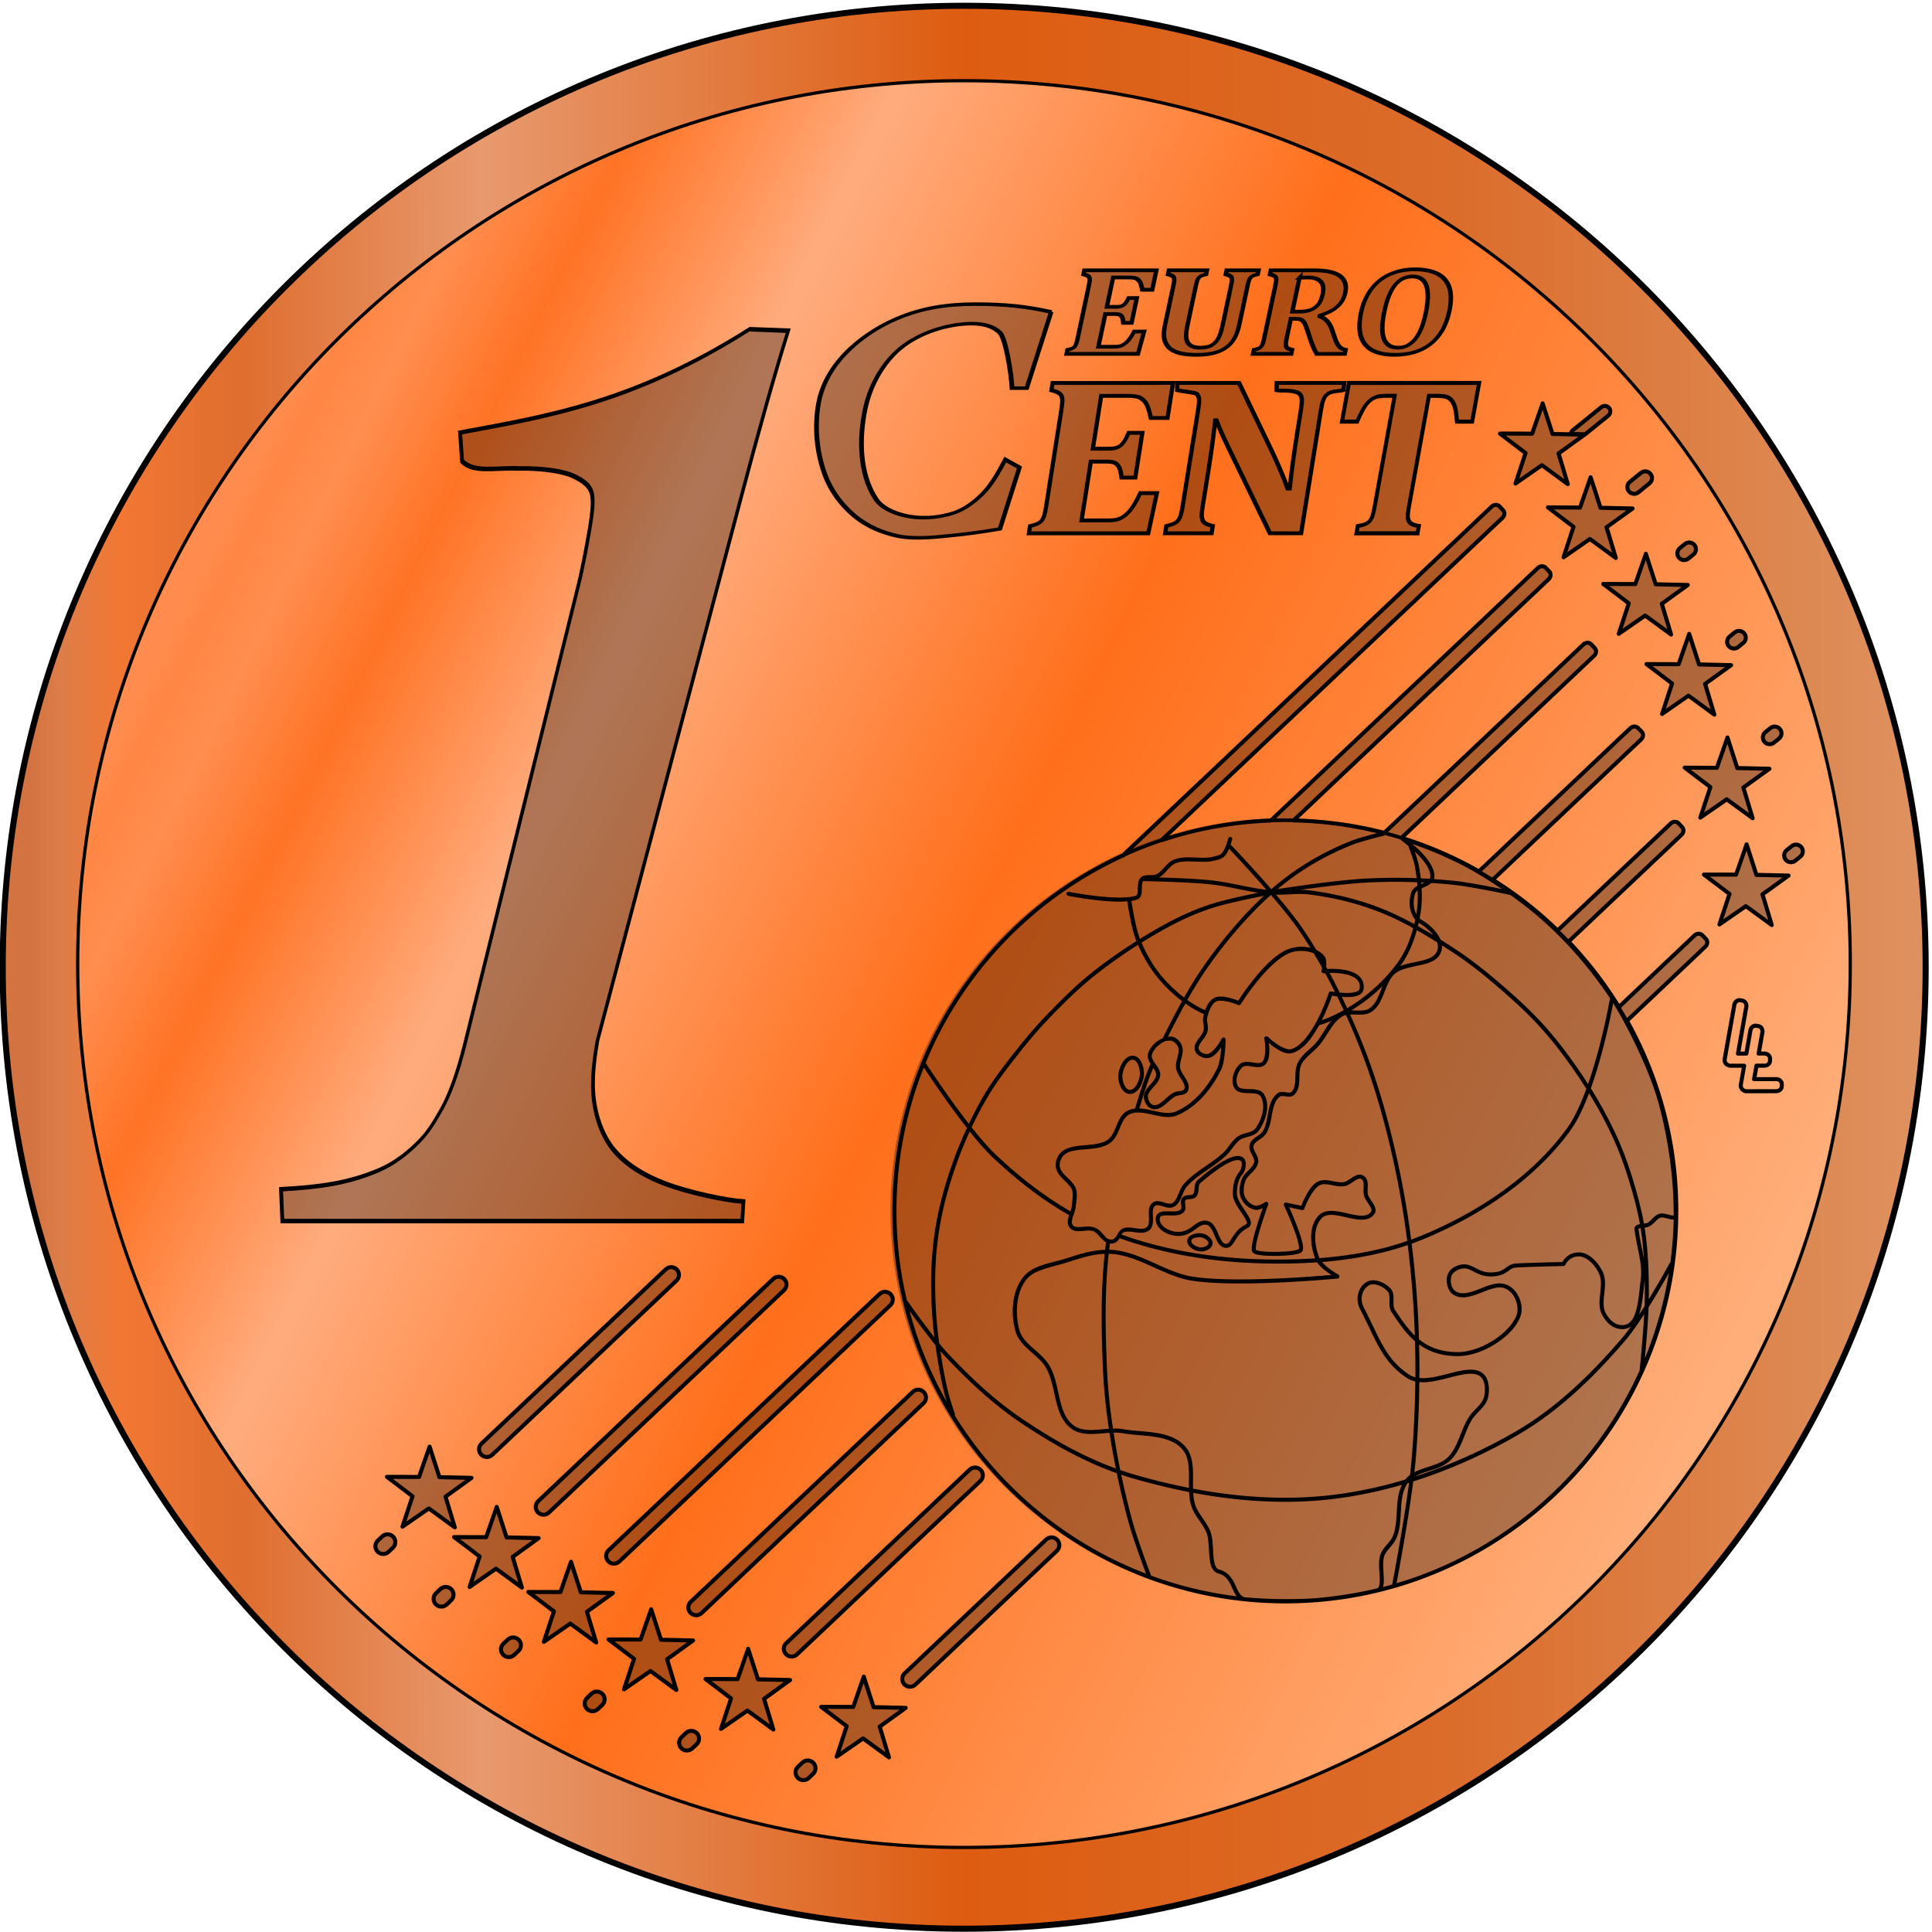 <?xml version="1.0"?>
<svg xmlns:rdf="http://www.w3.org/1999/02/22-rdf-syntax-ns#" xmlns="http://www.w3.org/2000/svg" xmlns:cc="http://creativecommons.org/ns#" xmlns:xlink="http://www.w3.org/1999/xlink" xmlns:dc="http://purl.org/dc/elements/1.1/" xmlns:svg="http://www.w3.org/2000/svg" id="svg2" viewBox="0 0 955.72 955.75" version="1.1">
  <title id="title4008">one euro cent, colored</title>
  <defs id="defs4">
    <linearGradient id="linearGradient3884" y2="532.89" gradientUnits="userSpaceOnUse" y1="532.89" x2="1018" x1="50.543">
      <stop id="stop3858" stop-color="#d47440" offset="0"/>
      <stop id="stop3876" stop-color="#d27341" offset=".016"/>
      <stop id="stop3874" stop-color="#dd7d48" offset=".031"/>
      <stop id="stop3872" stop-color="#f27733" offset=".062"/>
      <stop id="stop3868" stop-color="#df6e2f" offset=".125"/>
      <stop id="stop3866" stop-color="#e8996e" offset=".25"/>
      <stop id="stop3864" stop-color="#dd5c10" offset=".5"/>
      <stop id="stop3870" stop-color="#db6c2a" offset=".75"/>
      <stop id="stop3860" stop-color="#de9260" offset="1"/>
    </linearGradient>
    <linearGradient id="linearGradient3994" y2="713.62" gradientUnits="userSpaceOnUse" y1="289.7" x2="971.33" x1="115.04">
      <stop id="stop3910" stop-color="#ff8c4e" offset="0"/>
      <stop id="stop3912" stop-color="#ff8c4e" offset=".016"/>
      <stop id="stop3914" stop-color="#ff8643" offset=".031"/>
      <stop id="stop3916" stop-color="#ff8e50" offset=".062"/>
      <stop id="stop3918" stop-color="#ff7325" offset=".125"/>
      <stop id="stop3920" stop-color="#ffac7e" offset=".25"/>
      <stop id="stop3922" stop-color="#ff6f1b" offset=".5"/>
      <stop id="stop3924" stop-color="#ff8e4a" offset=".75"/>
      <stop id="stop3926" stop-color="#ffae7a" offset="1"/>
    </linearGradient>
  </defs>
  <g id="layer1" transform="translate(659.28 176.23)">
    <flowRoot id="flowRoot3006" style="word-spacing:0px;letter-spacing:0px" xml:space="preserve" font-size="40px" line-height="125%" font-family="Comic Sans MS" fill="#000000">
      <flowRegion id="flowRegion3008">
        <rect id="rect3010" y="680.93" width="871.43" height="105.71" x="560"/>
      </flowRegion>
      <flowPara id="flowPara3012"/>
    </flowRoot>
    <g id="g4202">
      <g id="g3913">
        <path id="path3854" d="m1017.1 532.89c0 266.67-216.18 482.86-482.86 482.86-266.67 0-482.86-216.18-482.86-482.86 0-266.67 216.18-482.86 482.86-482.86 266.67 0 482.86 216.18 482.86 482.86z" transform="matrix(.985 0 0 .985 -708.54 -222.65)" stroke="#000" stroke-width="3.045" fill="url(#linearGradient3884)"/>
        <path id="path3854-8" d="m1017.1 532.89c0 266.67-216.18 482.86-482.86 482.86-266.67 0-482.86-216.18-482.86-482.86 0-266.67 216.18-482.86 482.86-482.86 266.67 0 482.86 216.18 482.86 482.86z" transform="matrix(.908 0 0 .905 -667.51 -181.59)" stroke="#000" stroke-width="1.772" fill="url(#linearGradient3994)"/>
        <g id="text2998" stroke="#000" stroke-width="2" fill="none" transform="matrix(1.089 0 -.195 .918 0 0)">
          <path id="path4194" d="m-88.404-46.314v10.49h-4.519c-0.726-2.089-1.341-3.502-1.847-4.239-0.506-0.737-1.111-1.319-1.814-1.748-0.704-0.429-1.902-0.643-3.596-0.643h-7.191v15.834h4.354c0.968 0 1.726-0.137 2.276-0.412 0.55-0.275 1.006-0.731 1.369-1.369 0.363-0.638 0.709-1.627 1.039-2.969h3.728v13.393h-3.728c-0.308-1.276-0.649-2.249-1.023-2.919-0.374-0.671-0.819-1.149-1.336-1.435-0.517-0.286-1.292-0.429-2.326-0.429h-4.354v17.615h7.158c0.77 0 1.418-0.049 1.946-0.148 0.528-0.099 1.001-0.269 1.418-0.511 0.418-0.242 0.819-0.572 1.204-0.99 0.385-0.418 0.726-0.869 1.023-1.353 0.297-0.484 0.61-1.122 0.94-1.913 0.33-0.792 0.693-1.88 1.089-3.266h4.519l-0.627 12.04h-32.426v-2.177c0.814-0.22 1.457-0.456 1.93-0.709 0.473-0.253 0.825-0.605 1.056-1.056 0.231-0.451 0.379-1.023 0.445-1.715 0.066-0.693 0.099-1.567 0.099-2.623v-28.435c-0-1.034-0.028-1.902-0.083-2.606-0.055-0.704-0.198-1.276-0.429-1.715-0.231-0.44-0.583-0.797-1.056-1.072-0.473-0.275-1.127-0.522-1.963-0.742v-2.177z"/>
          <path id="path4196" d="m-53.009-38.035c-0-1.649-0.072-2.798-0.214-3.447-0.143-0.649-0.423-1.171-0.841-1.567-0.418-0.396-1.232-0.759-2.441-1.089v-2.177h14.514v2.177c-0.792 0.22-1.419 0.456-1.88 0.709-0.462 0.253-0.814 0.605-1.056 1.056-0.242 0.451-0.396 1.023-0.462 1.715-0.066 0.693-0.099 1.567-0.099 2.623v20.617c-0 2.727-0.22 5.009-0.66 6.845-0.44 1.836-1.122 3.381-2.045 4.635-0.924 1.254-2.073 2.265-3.447 3.035s-2.919 1.319-4.635 1.649c-1.715 0.33-3.64 0.495-5.773 0.495-3.123-5.3e-7 -5.762-0.324-7.917-0.973-2.155-0.649-3.909-1.627-5.261-2.936s-2.353-2.897-3.002-4.767c-0.649-1.869-0.973-4.277-0.973-7.224v-21.343c-0-1.034-0.028-1.902-0.082-2.606-0.055-0.704-0.198-1.276-0.429-1.715-0.231-0.44-0.583-0.797-1.056-1.072-0.473-0.275-1.127-0.522-1.963-0.742v-2.177h17.318v2.177c-0.902 0.242-1.567 0.5-1.996 0.775-0.429 0.275-0.753 0.61-0.973 1.006-0.22 0.396-0.374 0.913-0.462 1.55-0.088 0.638-0.132 1.572-0.132 2.804v21.772c-0 1.737 0.11 3.321 0.33 4.75 0.22 1.429 0.621 2.655 1.204 3.678s1.391 1.809 2.425 2.359c1.034 0.55 2.364 0.825 3.991 0.825 2.243 0 3.914-0.451 5.014-1.353 1.099-0.902 1.875-2.161 2.326-3.777 0.451-1.616 0.676-4.03 0.676-7.241z"/>
          <path id="path4198" d="m-19.098-1.287h-17.318v-2.177c0.814-0.22 1.457-0.456 1.93-0.709 0.473-0.253 0.825-0.605 1.056-1.056 0.231-0.451 0.379-1.023 0.445-1.715 0.066-0.693 0.099-1.567 0.099-2.623v-28.435c-0-1.034-0.028-1.902-0.082-2.606-0.055-0.704-0.198-1.276-0.429-1.715-0.231-0.44-0.583-0.797-1.056-1.072-0.473-0.275-1.127-0.522-1.963-0.742v-2.177h19.232c2.595 0 4.8 0.181 6.614 0.544 1.814 0.363 3.403 0.918 4.767 1.666 1.143 0.616 2.111 1.391 2.903 2.326 0.792 0.935 1.402 2.023 1.831 3.266 0.429 1.243 0.643 2.688 0.643 4.338-0 2.155-0.379 4.003-1.138 5.542-0.759 1.539-1.781 2.82-3.068 3.843s-3.007 1.985-5.162 2.886v0.33c1.627 0.704 2.974 1.644 4.041 2.82 1.067 1.177 2.029 2.667 2.886 4.47l2.078 4.486c0.924 2.001 1.842 3.502 2.754 4.503 0.913 1.001 1.996 1.611 3.249 1.831v2.177h-12.7c-1.276-1.759-2.716-4.376-4.321-7.851l-2.573-5.641c-0.77-1.671-1.429-2.859-1.979-3.563-0.55-0.704-1.116-1.188-1.699-1.451-0.583-0.264-1.479-0.396-2.688-0.396h-1.913v10.622c-0 1.649 0.077 2.804 0.231 3.464 0.154 0.66 0.451 1.188 0.891 1.583 0.44 0.396 1.254 0.748 2.441 1.056zm-3.563-41.102v18.341h3.266c1.759 0 3.211-0.236 4.354-0.709 1.143-0.473 2.051-1.133 2.721-1.979 0.671-0.847 1.133-1.842 1.385-2.985 0.253-1.143 0.379-2.397 0.379-3.76-0-2.991-0.704-5.234-2.111-6.729-1.407-1.495-3.497-2.243-6.268-2.243-1.891 0-3.134 0.022-3.728 0.066z"/>
          <path id="path4200" d="m28.074-0.759c-6.466 0-11.32-1.891-14.564-5.674-3.244-3.782-4.866-9.445-4.866-16.988-0-4.948 0.786-9.176 2.359-12.684 1.572-3.508 3.887-6.174 6.944-7.999 3.057-1.825 6.696-2.738 10.919-2.738 6.575 0 11.513 1.886 14.811 5.657 3.299 3.772 4.948 9.374 4.948 16.807-0 4.156-0.489 7.724-1.468 10.704-0.979 2.98-2.37 5.426-4.173 7.34s-3.964 3.321-6.482 4.222c-2.518 0.902-5.327 1.353-8.428 1.353zm-8.94-23.553c-0 6.641 0.797 11.584 2.392 14.828 1.594 3.244 4.03 4.866 7.307 4.866 1.693 0 3.134-0.456 4.321-1.369 1.188-0.913 2.15-2.188 2.886-3.826 0.737-1.638 1.264-3.579 1.583-5.822 0.319-2.243 0.478-4.706 0.478-7.389-0-4.376-0.346-8.043-1.039-11.001-0.693-2.958-1.737-5.19-3.134-6.696-1.397-1.506-3.183-2.26-5.36-2.26-3.189 0-5.558 1.523-7.109 4.569-1.55 3.046-2.326 7.747-2.326 14.102z"/>
        </g>
        <g id="text3023" stroke="#000" stroke-width="2" fill="none" transform="matrix(1.05 0 -.15 .953 0 0)">
          <path id="path4191" stroke="#000" stroke-width="2" fill="none" d="m-73.273 13.859v18.184h-7.834c-1.258-3.621-2.325-6.071-3.202-7.348-0.877-1.277-1.925-2.287-3.145-3.031-1.22-0.743-3.297-1.115-6.233-1.115h-12.466v27.447h7.548c1.677 0 2.992-0.238 3.946-0.715 0.953-0.476 1.744-1.268 2.373-2.373 0.629-1.105 1.229-2.821 1.801-5.146h6.462v23.216h-6.462c-0.534-2.211-1.125-3.898-1.773-5.061-0.648-1.163-1.42-1.992-2.316-2.487-0.896-0.496-2.24-0.743-4.031-0.743h-7.548v30.535h12.408c1.334 0 2.459-0.086 3.374-0.257 0.915-0.172 1.734-0.467 2.459-0.886 0.724-0.419 1.42-0.991 2.087-1.715 0.667-0.724 1.258-1.506 1.773-2.344 0.515-0.839 1.058-1.944 1.63-3.317 0.572-1.372 1.201-3.259 1.887-5.661h7.834l-1.086 20.871h-56.209v-3.774c1.411-0.381 2.526-0.791 3.345-1.229 0.82-0.438 1.429-1.048 1.83-1.83 0.4-0.781 0.658-1.773 0.772-2.973 0.114-1.201 0.172-2.716 0.172-4.546v-49.29c-0-1.792-0.048-3.297-0.143-4.517-0.095-1.22-0.343-2.211-0.743-2.973-0.4-0.762-1.01-1.382-1.83-1.858-0.82-0.476-1.954-0.905-3.402-1.287v-3.774z"/>
        </g>
        <g id="text3039" stroke="#000" stroke-width="2" fill="none" transform="matrix(1.056 0 -.152 .947 0 0)">
          <path id="path4188" stroke="#000" stroke-width="2" fill="none" d="m7.453 13.944v3.797c-1.534 0.499-4.184 0.377-5.989 1.266-0.631 0.311-1.17 0.806-1.611 1.381-0.441 0.575-0.777 1.448-1.007 2.618-0.23 1.17-0.345 2.963-0.345 5.379v64.091h-14.613l-25.89-44.76c-3.49-6.06-6.06-10.816-7.709-14.268h-0.518c0.384 8.246 0.575 16.953 0.575 26.12v18.525c-0 2.877 0.144 4.89 0.431 6.041 0.288 1.151 0.805 2.062 1.553 2.733 0.748 0.671 2.157 1.275 4.229 1.812v3.797h-21.747v-3.797c1.419-0.384 2.541-0.805 3.366-1.266 0.825-0.46 1.438-1.083 1.841-1.87 0.403-0.786 0.662-1.774 0.777-2.963 0.115-1.189 0.173-2.685 0.173-4.487v-49.766c-0-2.877-0.125-4.861-0.374-5.955-0.249-1.093-0.767-2.004-1.553-2.733-0.786-0.729-7.285-1.361-9.318-1.899l-0.592-3.797h28.981l20.367 35.383c1.266 2.225 2.915 5.236 4.948 9.033 2.033 3.797 3.835 7.383 5.408 10.759h0.921c-0.422-9.167-0.633-19.177-0.633-30.032v-10.701c-0-2.493-0.096-4.296-0.288-5.408-0.192-1.112-0.489-1.956-0.892-2.531-0.403-0.575-0.991-1.144-1.611-1.438-3.25-1.543-8.531-0.805-10.103-1.266l-0.465-3.797z"/>
        </g>
        <g id="text3043-0" stroke="#000" stroke-width="2" fill="none" transform="matrix(1.147 0 -.206 .872 -3.188 -.147)">
          <path id="path4182-2" stroke="#000" stroke-width="2" fill="none" d="m-123.14-24.96-2.779 43.219h-6.334c-1.515-7.132-7.676-28.151-10.957-31.528-3.282-3.376-7.574-5.065-12.875-5.065-9.972 0-21.551 4.859-28.306 13.933-6.337 8.512-9.36 21.659-9.064 34.774 0.375 16.623 4.064 36.305 13.625 50.565 3.409 5.085 8.783 7.879 13.513 9.371 7.495 2.364 15.242 1.718 21.639-1.271 4.419-2.065 7.875-6.353 10.585-11.053 3.137-5.441 4.936-13.59 6.198-19.207l6.925 4.504-2.169 34.827c-6.943 1.641-13.285 2.84-19.029 3.598-5.743 0.757-16.024 2.655-24.407 0.419-6.924-1.847-14.139-5.53-20.357-11.153-6.719-6.075-12.852-14.263-17.023-23.225-6.009-12.914-9.69-27.652-10.225-41.22-0.349-8.854 1.479-17.386 4.654-24.272 4.708-10.21 12.102-18.184 20.496-23.431 9.488-5.931 19.818-8.236 32.377-8.236 6.374 0 12.149 0.347 17.325 1.041 5.175 0.694 10.571 1.83 16.189 3.408z"/>
        </g>
        <g id="text3047" stroke-width="2" stroke="#000" transform="matrix(.896 0 -.295 1.116 0 0)" fill-opacity=".314">
          <path id="path3058" stroke-width="2" stroke="#000" fill-opacity=".314" d="m-306.06 303.35c1.155 10.288 3.013 20.253 8.697 30.096 3.873 6.708 9.462 13.485 16.706 18.688 9.158 6.578 20.603 11.16 31.676 14.297 15.355 4.35 37.983 7.869 47.004 8.25l2.191 8.655h-253.92l-5.392-14.101c21.131-0.952 36.561-2.713 51.591-8.606 7.233-2.836 13.007-7.401 17.582-12.485 3.802-4.226 5.681-8.71 7.87-14.612 2.189-5.902 3.567-15.461 3.284-28.841l-4.298-202.75c-0-3.391-0.461-10.766-1.224-18.304-0.993-9.811-1.892-17.41-4.168-21.836-2.276-4.426-7.19-6.617-13.315-8.723-5.05-1.737-16.529-3.576-31.767-3.35-12.633-0.42-23.786 2.128-31.855-3.232l-5.251-12.672c45.98-7.217 91.662-13.366 144.69-45.795l21.613 0.64c-1.143 18.276-1.714 43.596-1.713 75.959z"/>
        </g>
        <g id="text3051" stroke="#000" stroke-width="2" fill="none" transform="matrix(1.002 0 -.18 .998 0 0)">
          <path id="path4185" stroke="#000" stroke-width="2" fill="none" d="m27.481 87.76v-3.603c1.529-0.255 2.739-0.591 3.631-1.01 0.892-0.419 1.556-1.01 1.993-1.774 0.437-0.764 0.71-1.738 0.819-2.921 0.109-1.183 0.164-2.648 0.164-4.395v-54.435h-4.423c-2.184 0-3.858 0.255-5.023 0.764-1.165 0.51-2.175 1.31-3.03 2.402-0.855 1.092-1.593 2.557-2.211 4.395-0.619 1.838-1.128 3.576-1.529 5.214h-7.48v-19.164h64.262v19.164h-7.48c-0.69-2.474-1.236-4.294-1.636-5.459-0.401-1.164-0.847-2.156-1.338-2.975-0.492-0.819-1.01-1.502-1.556-2.048s-1.129-0.982-1.747-1.31c-0.619-0.328-1.393-0.573-2.321-0.737s-2.138-0.246-3.631-0.246h-3.931v54.435c-0 1.929 0.055 3.394 0.164 4.395 0.109 1.001 0.309 1.811 0.601 2.43 0.291 0.619 0.646 1.119 1.065 1.502 0.419 0.382 1.001 0.728 1.747 1.037 0.746 0.309 1.756 0.555 3.03 0.737v3.603z"/>
        </g>
        <path id="path3064" style="block-progression:tb;color:#000000;text-transform:none;text-indent:0" d="m80.594 72.531c-0.935 0.016-1.875 0.384-2.625 1.094l-181.44 171.59c-0.25 0.237-0.372 0.495-0.531 0.75-67.143 30.595-113.81 98.215-113.81 176.75 0 100.61 76.591 183.36 174.69 193.22 6.474 0.651 13.042 1 19.688 1 4.641 0 9.252-0.18 13.812-0.5 1.433-0.101 2.857-0.212 4.281-0.344 98.86-9.12 176.28-92.222 176.28-193.38 0-34.012-8.779-65.98-24.156-93.781l38.22-36.16c1.489-1.409 1.709-3.753 0.312-5.219l-1.75-1.812c-1.394-1.462-3.755-1.383-5.25 0.031l-36.56 34.6c-6.874-11.051-14.834-21.329-23.719-30.75l55.188-52.188c1.489-1.409 1.709-3.753 0.312-5.219l-1.75-1.844c-1.394-1.462-3.755-1.383-5.25 0.031l-55.312 52.312c-9.31-8.94-19.521-16.95-30.47-23.91l72.469-68.531c1.489-1.409 1.709-3.753 0.312-5.219l-1.75-1.812c-1.394-1.462-3.755-1.383-5.25 0.031l-74.375 70.344c-11.396-6.44-23.536-11.75-36.217-15.81l94.062-88.97c1.482-1.402 1.702-3.729 0.312-5.188l-1.75-1.844c-1.394-1.462-3.755-1.383-5.25 0.031l-98.125 92.844c-10.352-2.66-21.026-4.42-31.966-5.34-1.848-0.154-3.699-0.303-5.562-0.406-1.534-0.085-3.082-0.168-4.625-0.219l124.47-117.72c1.489-1.409 1.709-3.753 0.312-5.219l-1.75-1.812c-1.394-1.462-3.755-1.383-5.25 0.031l-131.84 124.69c-10.81 0.413-21.379 1.744-31.656 3.875-1.061 0.22-2.133 0.451-3.188 0.688-0.188 0.042-0.375 0.082-0.562 0.125-0.711 0.16-1.417 0.332-2.125 0.5-1.145 0.274-2.269 0.55-3.406 0.844-0.032 0.008-0.062 0.023-0.094 0.031-1.182 0.306-2.358 0.641-3.531 0.969-1.797 0.499-3.6 0.982-5.375 1.531l165.62-156.62c1.489-1.408 1.664-3.737 0.281-5.188l-1.719-1.844c-0.706-0.741-1.687-1.079-2.625-1.062zm0.062 2c0.445-0.008 0.844 0.143 1.125 0.438l1.719 1.844c0.592 0.621 0.559 1.639-0.219 2.375l-168.62 159.47-0.031 0.031c-4.658 1.564-9.258 3.287-13.75 5.188l178.46-168.82c0.383-0.362 0.864-0.524 1.312-0.531zm22.812 30.344c0.44-0.008 0.866 0.164 1.156 0.469l1.75 1.812c0.578 0.606 0.528 1.671-0.25 2.406l-125.97 119.12c-1.24-0.023-2.473-0.062-3.719-0.062-1.539 0-3.064 0.027-4.594 0.062l130.34-123.25c0.386-0.365 0.841-0.554 1.281-0.562zm22.5 37.844c0.44-0.008 0.866 0.164 1.156 0.469l1.75 1.844c0.584 0.613 0.535 1.633-0.25 2.375l-94.969 89.812c-2.097-0.646-4.217-1.236-6.344-1.812l97.375-92.125c0.386-0.365 0.841-0.554 1.281-0.562zm23.219 41.438c0.44-0.008 0.866 0.164 1.156 0.469l1.75 1.812c0.578 0.606 0.528 1.671-0.25 2.406l-73 69.031c-1.677-1.044-3.352-2.069-5.062-3.062l74.125-70.094c0.386-0.365 0.841-0.554 1.281-0.562zm-172.75 46.25c1.245 0 2.48 0.039 3.719 0.062a1 1 0 0 0 0.469 0.125c14.185 0.294 27.983 2.143 41.25 5.344-3.609 0.916-9.4 2.462-12.969 3.875-8.325 3.295-16.372 7.399-23.906 12.25-5.392 3.472-10.548 7.358-15.406 11.562-9.963-11.496-19.754-21.708-20.125-22.094 0.463-1.369 0.781-2.5 0.781-2.5 0.175-0.642-0.468-1.357-1.125-1.25-0.386 0.062-0.72 0.371-0.812 0.75 0 0-0.355 1.432-0.969 3.094s-1.542 3.574-2.312 4.312c-0.973 0.932-2.674 1.288-4.406 1.688-2.901 0.67-6.1 0.456-9.375 0.312s-6.652-0.193-9.844 1.094c-2.022 0.815-3.435 2.365-4.75 3.812s-2.535 2.782-4 3.469c-0.807 0.378-2.02 0.378-3.375 0.375-1.355-0.003-2.943 0.02-4.188 1.125-0.845 0.75-1.182 1.808-1.344 2.812-0.161 1.004-0.172 2.026-0.188 2.969-0.015 0.942-0.052 1.784-0.219 2.344-0.167 0.56-0.309 0.788-0.75 0.938-4.029 1.364-12.473 0.965-19.719 0.125s-13.406-2.062-13.406-2.062c-0.515-0.098-1.058 0.297-1.156 0.812-0.098 0.515 0.266 1.058 0.781 1.156 0 0 6.195 1.243 13.531 2.094 5.282 0.613 11.083 1.033 15.75 0.625 0.259 1.823 1.972 13.406 4.438 19.531 0.021 0.052 0.041 0.104 0.062 0.156-7.24 4.565-14.271 9.482-21 14.75-8.385 6.564-15.968 14.092-23.312 21.719-5.592 5.807-10.811 11.957-15.781 18.281-5.381 6.847-10.774 13.811-15.25 21.375-2.743 4.636-5.224 9.417-7.531 14.281-10.902-13.985-21.312-30.031-21.312-30.031-0.016-0.044-0.04-0.084-0.062-0.125 1.613-3.912 3.329-7.786 5.188-11.562 0.221-0.45 0.431-0.896 0.656-1.344 0.283-0.564 0.587-1.126 0.875-1.688 19.778-38.446 52.161-69.364 91.688-87.312a1 1 0 0 0 0.375 -0.281 1 1 0 0 0 0 -0.031c5.775-2.607 11.72-4.932 17.781-6.969a1 1 0 0 0 0.438 -0.031c16.996-5.666 35.042-9.007 53.781-9.688a1 1 0 0 0 0.406 -0.125c2.198-0.074 4.409-0.125 6.625-0.125zm192.75 0.875c0.44-0.008 0.866 0.164 1.156 0.469l1.75 1.844c0.578 0.606 0.528 1.671-0.25 2.406l-55.375 52.375c-1.328-1.383-2.663-2.75-4.031-4.094l55.469-52.438c0.386-0.365 0.841-0.554 1.281-0.562zm-143.69 5.5a1 1 0 0 0 0.125 0c2.615 0.689 5.211 1.423 7.781 2.219a1 1 0 0 0 0.094 0.06c0.062 0.074 0.107 0.166 0.188 0.219 0 0 1.553 1.148 3.594 2.844 1.024 2.613 2.843 7.399 3.344 10.219 0.343 1.928 0.639 3.888 0.875 5.844-1.02-0.036-2.042-0.068-3.062-0.094-6.998-0.174-13.987-0.105-20.969 0.219-13.616 0.632-37.128 4.096-44.75 5.25 4.238-3.545 8.705-6.825 13.344-9.812 7.417-4.776 15.384-8.813 23.594-12.062 5.007-1.982 15.938-4.594 15.938-4.594l-0.095-0.31zm13.75 4.438c4.863 1.657 12.456 4.425 22.625 9.406 7.302 3.577 15.044 8.376 21.75 12.938-6.34-1.3-17.369-3.46-24.25-4.156-3.095-0.313-6.208-0.543-9.312-0.75 0.084-0.251 0.157-0.503 0.188-0.781 0.262-2.369-0.699-4.802-2.125-7.094-1.426-2.292-3.381-4.497-5.344-6.438-1.274-1.26-2.377-2.146-3.531-3.125zm-90.531 2.406c1.444 1.514 9.53 10.055 18.469 20.312-9.151-1.076-18.222-3.716-27.625-4.719-7.044-0.751-18.037-1.154-25.5-1.375 1.674-0.939 2.916-2.36 4.094-3.656 1.304-1.436 2.515-2.714 4-3.312 2.716-1.095 5.773-1.079 9-0.938 3.227 0.141 6.6 0.42 9.906-0.344 1.676-0.387 3.791-0.731 5.344-2.219 0.996-0.954 1.732-2.349 2.312-3.75zm91.843 1.37c0.274 0.26 0.538 0.51 0.812 0.781 1.893 1.872 3.765 3.978 5.062 6.062s1.998 4.135 1.812 5.812c-0.036 0.326-0.127 0.592-0.281 0.844-1.484-0.088-2.952-0.155-4.438-0.219-0.247-2.115-0.57-4.21-0.938-6.281-0.355-2-1.195-4.643-2.031-7zm-134.38 14.625c0.01 0 0.021 0 0.031 0 0 0 22.218 0.43 33.125 1.594 7.916 0.844 15.775 2.924 23.812 4.188-6.936 1.394-17.448 3.643-24 5.812-7.275 2.409-14.332 5.555-21.062 9.188-4.565 2.464-9.051 5.076-13.469 7.812-2.187-5.584-3.919-16.774-4.219-18.781 1.023-0.163 1.974-0.404 2.812-0.688 1.086-0.368 1.753-1.315 2.031-2.25 0.278-0.935 0.297-1.904 0.312-2.875 0.016-0.971 0.033-1.92 0.156-2.688 0.09-0.563 0.253-0.992 0.469-1.312zm121.76 0.38c4.59-0.049 9.193 0.046 13.781 0.219 0.057 0.594 0.112 1.187 0.156 1.781-0.247 0.137-0.484 0.283-0.719 0.438-1.018 0.669-1.94 1.58-2.344 2.844-0.795 2.488-1.047 5.448-0.469 8.25 0.386 1.873 1.193 3.684 2.469 5.156-0.155 0.743-0.323 1.479-0.5 2.219-5.364-2.941-10.863-5.645-16.562-7.875-11.339-4.436-23.335-7.334-35.406-8.812-1.548-0.19-3.089-0.248-4.625-0.25 10.601-1.467 24.731-3.235 33.812-3.656 3.468-0.161 6.93-0.276 10.406-0.312zm15.812 0.281c0.531 0.024 1.063 0.067 1.594 0.094-0.307 0.146-0.61 0.292-0.938 0.438-0.193 0.086-0.396 0.194-0.594 0.281-0.023-0.272-0.037-0.541-0.062-0.812zm5.031 0.281c3.479 0.219 6.943 0.493 10.406 0.844 9.419 0.953 27.78 4.898 28.688 5.094 2.253 1.601 4.338 3.147 6.156 4.531 16.764 12.769 31.328 28.981 43.031 46.406 0.027 0.04 0.067 0.085 0.094 0.125-0.173 1-2.09 11.87-5.594 25.125-1.486 5.621-3.269 11.597-5.281 17.344-6.104-9.505-12.712-18.721-20.156-27.25-6.853-7.86-14.581-14.94-22.432-21.72-7.407-6.4-15.087-12.56-23.313-17.94-2.347-1.534-4.71-3.06-7.094-4.562-0.477-1.17-1.149-2.299-1.938-3.344-1.994-2.641-4.754-4.851-7.281-6.344-0.4-0.236-0.76-0.517-1.094-0.812 0.116-0.595 0.24-1.188 0.344-1.781 0.747-4.293 0.867-8.677 0.625-13.031 0.419-0.196 0.836-0.395 1.281-0.594 1.085-0.484 2.182-0.998 3.125-1.719 0.15-0.114 0.296-0.246 0.438-0.375zm-6.781 3.75c0.165 3.921 0.006 7.82-0.656 11.625-0.004 0.02 0.004 0.043 0 0.062-0.475-0.874-0.819-1.848-1.031-2.875-0.496-2.403-0.284-5.089 0.406-7.25 0.193-0.603 0.632-1.095 1.281-1.562zm-58.406 1.69c1.518-0.007 3.018 0.037 4.5 0.219 11.917 1.46 23.77 4.318 34.938 8.688 5.763 2.255 11.331 4.99 16.781 8-1.708 6.339-4.298 12.467-8.125 17.594-6.526 8.744-15.045 16.379-24.562 22-0.869-1.877-1.72-3.764-2.625-5.625 0.592 0.039 1.181 0.082 1.844 0.094 1.924 0.036 3.885-0.054 5.531-0.562 0.823-0.254 1.574-0.614 2.188-1.156 0.613-0.542 1.069-1.312 1.188-2.188 0.408-3.009-0.776-5.35-2.688-6.844s-4.434-2.261-6.969-2.688c-3.551-0.598-6.55-0.541-8.25-0.438-0.203-0.36-0.392-0.73-0.595-1.09 0.015-0.181 0.019-0.32 0.031-0.594 0.072-1.633 0.078-3.562-1.094-4.906-1.047-1.202-2.341-2.122-3.781-2.812-2.068-3.413-4.208-6.789-6.438-10.094-3.377-5.007-8.354-11.178-13.531-17.25 3.954 0.087 7.86-0.327 11.656-0.344zm-14.188 0.469c5.519 6.425 10.888 13.034 14.406 18.25 1.753 2.598 3.441 5.239 5.094 7.906-1.764-0.424-3.625-0.574-5.438-0.469-1.505 0.087-2.993 0.344-4.344 0.75-6.316 1.9-12.729 8.569-17.75 14.719-4.566 5.593-7.557 10.287-8.125 11.188-0.561-0.228-1.72-0.729-3.812-1.281-2.54-0.67-5.536-1.284-7.812-0.219-2.52 1.179-3.871 3.682-4.75 6.188-0.072-0.032-0.147-0.062-0.219-0.094-3.007-1.341-5.87-3.035-8.594-4.969 3.178-5.629 6.547-11.145 10.25-16.406 8.012-11.385 17.039-22.139 27.031-31.812 1.322-1.28 2.689-2.523 4.062-3.75zm-3.5 0.438c-0.664 0.618-1.318 1.245-1.969 1.875-10.093 9.771-19.173 20.648-27.25 32.125-3.703 5.261-7.083 10.725-10.25 16.312-3.548-2.706-6.848-5.796-9.812-9.094-4.718-5.248-8.413-11.519-11.219-18.062 4.458-2.776 9.01-5.415 13.625-7.906 6.64-3.584 13.601-6.664 20.75-9.031 7.037-2.33 19.518-4.914 26.125-6.219zm76.625 13.312c0.178 0.123 0.342 0.263 0.531 0.375 2.278 1.345 4.815 3.408 6.594 5.719-2.481-1.518-4.995-2.98-7.531-4.406 0.139-0.564 0.281-1.122 0.406-1.688zm-0.938 3.688c3.394 1.921 6.751 3.954 10.062 6.031 0.398 1.238 0.485 2.479 0.156 3.656-0.492 1.759-1.554 2.87-3.156 3.75-1.602 0.88-3.736 1.466-6.031 1.969-3.015 0.661-6.339 1.189-9.25 2.344 3.896-5.244 6.479-11.422 8.219-17.75zm139.38 2.75c0.44-0.008 0.866 0.164 1.156 0.469l1.75 1.812c0.578 0.606 0.528 1.671-0.25 2.406l-38.1 36.03c-0.958-1.695-1.961-3.368-2.969-5.031l37.125-35.125c0.386-0.365 0.841-0.554 1.281-0.562zm-277.31 4.5c2.868 6.604 6.678 12.949 11.5 18.312 3.094 3.442 6.537 6.695 10.281 9.531-2.958 5.31-5.737 10.72-8.469 16.125-0.377 0.746-0.75 1.501-1.125 2.25-1.024 0.42-2.011 0.979-2.906 1.656-2.025 1.532-3.653 3.613-4.312 5.938-0.326 1.149-0.125 2.299 0.281 3.281 0.261 0.631 0.602 1.213 0.969 1.781-1.421 3.296-2.746 6.65-3.875 10.062-1.323 4-2.597 8.022-3.812 12.062-1.298 0.142-2.556 0.482-3.781 1.125-2.859 1.501-4.177 4.449-5.344 7.219-1.167 2.77-2.231 5.424-4.156 6.906-3.078 2.369-8.149 2.565-13.062 3.031-2.457 0.233-4.886 0.565-7 1.375s-3.963 2.171-5 4.406c-1.025 2.21-1.127 4.191-0.625 5.875 0.502 1.684 1.544 3.041 2.688 4.25 2.287 2.417 4.848 4.37 5.312 6.781 0.44 2.282-0.132 4.859-0.375 7.562-0.062 0.688-0.309 1.474-0.594 2.312-13.441-7.72-25.837-17.515-37.062-28.156-3.603-3.416-7.734-8.222-11.844-13.406 2.404-5.126 5.031-10.14 7.906-15 4.39-7.419 9.718-14.284 15.094-21.125 4.939-6.285 10.124-12.411 15.656-18.156 7.322-7.603 14.862-15.031 23.125-21.5 6.593-5.162 13.448-10.009 20.531-14.5zm150.34 0.25c1.772 1.129 3.525 2.259 5.281 3.406 8.118 5.306 15.724 11.416 23.094 17.781 7.822 6.756 15.458 13.754 22.219 21.5 7.695 8.816 14.55 18.411 20.844 28.312-2.771 7.551-5.958 14.524-9.469 19.375-17.467 24.14-44.412 41.81-72.064 53.22-1.688 0.697-3.407 1.345-5.125 1.969-1.543-11.93-3.544-23.78-6.031-35.53-4.455-21.05-10.202-41.95-18.25-61.94-1.87-4.645-3.843-9.264-5.906-13.844 0.934-0.044 1.92-0.029 2.938 0 2.578 0.074 5.372 0.17 7.719-1.406 3.312-2.224 4.822-5.89 6.219-9.438s2.695-7.012 5.125-9.219c2.787-2.53 7.766-3.313 12.469-4.344 2.351-0.515 4.643-1.101 6.562-2.156 1.919-1.055 3.479-2.657 4.125-4.969 0.254-0.907 0.325-1.821 0.25-2.719zm-70.469 2.781c2.407-0.114 4.902 0.269 7.031 1.156 1.413 2.346 2.815 4.703 4.156 7.094-0.096 0.918-0.25 1.594-0.25 1.594-0.121 0.614 0.471 1.258 1.094 1.188 0 0 0.317-0.037 0.656-0.062 1.687 3.087 3.298 6.195 4.875 9.344-1.012-0.146-1.906-0.281-1.906-0.281-0.482-0.098-1.012 0.217-1.156 0.688 0 0-2.045 6.367-5.469 13.062-0.198 0.388-0.417 0.769-0.625 1.156-0.481 0.921-0.793 1.491-1.281 2.312-3.215 5.436-7.265 10.307-11.344 11.344-1.611 0.409-4.635-0.941-7.094-2.625s-4.375-3.531-4.375-3.531c-0.603-0.603-1.857 0.071-1.688 0.906 0 0 0.417 2.286 0.469 4.906 0.052 2.621-0.43 5.511-1.438 6.531-0.45 0.455-1.004 0.646-1.812 0.688-0.808 0.042-1.815-0.116-2.875-0.281s-2.166-0.342-3.281-0.312c-1.115 0.029-2.288 0.304-3.219 1.125-1.533 1.353-2.656 3.325-3.219 5.438s-0.554 4.406 0.5 6.281c0.721 1.283 1.958 1.939 3.25 2.25 1.292 0.311 2.693 0.344 4.031 0.375s2.615 0.084 3.625 0.312c1.01 0.229 1.701 0.595 2.125 1.281 1.332 2.157 1.546 4.999 0.969 7.906-0.577 2.908-1.967 5.824-3.594 8-0.779 1.042-2.101 1.556-3.75 2.031s-3.549 0.88-5.125 2.062c-3.004 2.254-4.599 5.597-6.906 7.781-5.837 5.527-13.791 9.1-19.5 15.469-1.484 1.656-2.193 3.763-2.969 5.594-0.775 1.83-1.563 3.307-2.938 4.031-0.905 0.477-2.374 0.085-4.094-0.438-0.86-0.261-1.749-0.521-2.688-0.594-0.938-0.072-1.984 0.094-2.844 0.75-1.062 0.81-1.555 1.976-1.75 3.156-0.195 1.181-0.145 2.415-0.094 3.594s0.1 2.301-0.031 3.219c-0.131 0.918-0.392 1.592-0.938 2.062-1.224 1.055-3.039 0.96-5.281 0.656-2.242-0.303-4.779-0.852-6.812 0.156-1.467 0.728-2.282 2.503-3.062 3.844-0.278 0.364-0.685 0.793-0.938 1-0.368 0.302-1.055 0.522-1.625 0.531-0.705 0.011-1.429-0.229-2.031-0.594-0.631-0.382-1.049-1.073-1.531-1.594-0.695-0.751-1.416-1.622-2.25-2.375-1.411-1.109-2.282-1.403-3.562-1.688-1.71-0.38-3.81-0.089-5.25 0.031-1.023 0.086-1.956 0.111-2.688-0.031-0.732-0.142-1.238-0.391-1.656-0.938-0.344-0.449-0.472-0.894-0.469-1.5 0.003-0.606 0.219-1.449 0.406-2.156 0.189-0.713 0.507-1.387 0.719-2.094 0.312-1.041 0.714-2.058 0.812-3.156 0.225-2.501 0.893-5.245 0.344-8.094-0.665-3.452-3.71-5.559-5.812-7.781-1.051-1.111-1.887-2.219-2.25-3.438-0.363-1.218-0.305-2.599 0.562-4.469 0.798-1.719 2.084-2.72 3.875-3.406 1.791-0.686 4.061-0.99 6.469-1.219 4.816-0.457 10.263-0.52 14.094-3.469 2.524-1.943 3.631-4.99 4.781-7.719 1.15-2.729 2.294-5.078 4.406-6.188 0.703-0.369 1.456-0.585 2.219-0.75 0.706-0.153 1.434-0.235 2.156-0.219 2.284 0.052 4.396 0.462 6.781 1 4.157 0.937 8.557 2.071 12.625 0.375 9.701-4.045 17.082-13.171 21.625-22.438 1.211-2.47 1.697-6.153 1.969-9.281 0.272-3.128 0.281-5.688 0.281-5.688 0.022-0.459-0.304-0.922-0.75-1.031-0.446-0.11-0.963 0.146-1.156 0.562 0 0-0.957 1.815-2.344 3.688-1.387 1.872-3.276 3.667-4.5 3.875-0.758 0.129-1.814-0.063-2.688-0.5-0.874-0.437-1.522-1.099-1.75-1.75-0.208-0.594-0.175-1.136 0.062-1.781 0.237-0.645 0.702-1.361 1.25-2.125 1.096-1.528 2.574-3.167 3-5.281 0.275-1.367 0.069-2.68-0.094-3.844s-0.266-2.192-0.031-3.062c0.052-0.192 0.101-0.4 0.156-0.594l0.625-1.906c0.817-2.273 1.961-4.365 3.719-5.188 1.271-0.595 4.088-0.285 6.469 0.344 2.381 0.628 4.344 1.469 4.344 1.469 0.433 0.171 0.975-0.01 1.219-0.406 0 0 3.477-5.618 8.406-11.656 4.93-6.038 11.415-12.439 16.812-14.062 1.182-0.356 2.474-0.561 3.812-0.625zm14.906 10.875c1.861-0.04 4.345 0.022 6.812 0.438 2.353 0.396 4.615 1.125 6.094 2.281 1.479 1.156 2.265 2.59 1.938 5-0.054 0.4-0.214 0.689-0.531 0.969s-0.827 0.521-1.469 0.719c-1.283 0.396-3.097 0.534-4.906 0.5-1.016-0.019-2.007-0.1-2.938-0.188-1.618-3.266-3.264-6.515-5-9.719zm26.156 6.562c-0.33 0.818-0.652 1.633-0.969 2.438-1.382 3.51-2.808 6.723-5.5 8.531-1.685 1.132-3.972 1.136-6.531 1.062-0.79-0.023-1.617-0.07-2.438-0.062 5.566-3.386 10.77-7.417 15.438-11.969zm-24.938 4.656c0.368 0.068 1.271 0.252 2.531 0.406 1.104 2.249 2.167 4.538 3.219 6.812-2.69 1.5-5.466 2.844-8.281 4-0.836 0.343-1.698 0.636-2.562 0.906 3.027-6.009 4.749-11.088 5.094-12.125zm139.06 3.75c6.799 10.924 17.982 32.985 22.5 49.625 5.345 19.684 7.57 39.59 7.406 55.406-0 0.026 0.001 0.017 0 0.031-0.013 0.003-0.012-0.002-0.031 0-0.259 0.031-0.949-0.083-1.75-0.281s-1.733-0.459-2.656-0.625c-0.923-0.166-1.865-0.263-2.781 0.062-1.333 0.474-2.301 1.367-3.156 2.219-0.855 0.852-1.616 1.683-2.438 2.156-0.337 0.194-1.059 0.322-1.875 0.438-1.285-7.21-3.211-14.311-5.312-21.281-2.19-7.264-4.772-14.445-7.906-21.375-3.783-8.365-8.168-16.485-13.062-24.25 2.242-6.258 4.189-12.826 5.812-18.969 2.695-10.194 4.47-19.045 5.25-23.156zm-211.62 0.156c2.762 1.949 5.674 3.691 8.75 5.062 0.145 0.065 0.292 0.124 0.438 0.188-0.085 0.299-0.173 0.589-0.25 0.875-0.368 1.365-0.197 2.661-0.031 3.844s0.307 2.253 0.125 3.156c-0.274 1.359-1.488 2.902-2.656 4.531-0.584 0.814-1.151 1.645-1.5 2.594-0.349 0.948-0.471 2.047-0.094 3.125 0.462 1.321 1.565 2.266 2.781 2.875 1.217 0.609 2.604 0.908 3.906 0.688 2.417-0.41 4.29-2.642 5.781-4.656 0.261-0.352 0.209-0.351 0.438-0.688-0.039 0.809-0.007 0.818-0.094 1.812-0.263 3.034-0.838 6.608-1.781 8.531-4.394 8.963-11.525 17.732-20.562 21.5-3.276 1.366-7.259 0.473-11.438-0.469-2.171-0.49-4.401-0.981-6.594-1.062 1.153-3.809 2.345-7.601 3.594-11.375 0.973-2.94 2.107-5.821 3.312-8.688 0.847 1.276 1.479 2.434 1.406 3.5-0.11 1.604-1.424 3.154-2.938 4.844s-3.249 3.596-3.125 6.156c0.058 1.204 0.493 2.452 1.188 3.531 0.695 1.079 1.679 2.015 3 2.312 2.521 0.568 4.652-0.82 6.469-2.344 1.817-1.524 3.536-3.256 5.188-4.031 0.606-0.285 1.692-0.395 2.812-0.594 0.56-0.099 1.131-0.251 1.688-0.531 0.556-0.281 1.098-0.748 1.406-1.406 0.527-1.125 0.513-2.311 0.219-3.375s-0.859-2.018-1.438-2.969c-1.158-1.902-2.423-3.75-2.625-5.312-0.191-1.483 0.317-3.231 0.781-5.094s0.888-3.91 0.031-5.906c-0.897-2.09-2.871-4.208-5.438-4.25-0.47-0.008-0.937 0.029-1.406 0.094 0.105-0.208 0.208-0.417 0.312-0.625 2.693-5.327 5.448-10.628 8.344-15.844zm79.438 5.719c2.149 4.743 4.185 9.525 6.125 14.344 7.991 19.847 13.718 40.627 18.156 61.594 2.506 11.838 4.492 23.791 6.031 35.812-13.86 4.793-28.581 7.35-43.438 8.469-1.272-3.083-2.132-6.907-2.094-10.5 0.039-3.642 1.01-7.003 3.219-9.25 1.273-1.296 2.996-1.7 5.188-1.625s4.744 0.696 7.312 1.281c2.569 0.585 5.156 1.139 7.531 1.094 2.375-0.045 4.663-0.814 6.094-2.906 0.569-0.832 0.62-1.823 0.406-2.688-0.214-0.864-0.644-1.654-1.125-2.438-0.961-1.568-2.145-3.138-2.5-4.312-0.342-1.134-0.116-2.957-0.125-4.75-0.005-0.896-0.08-1.792-0.406-2.656-0.326-0.865-0.968-1.682-1.938-2.156-0.95-0.465-1.989-0.449-2.875-0.188-0.886 0.261-1.675 0.721-2.438 1.219-1.525 0.995-2.984 2.075-4.156 2.281-1.804 0.317-3.951-0.183-6.188-0.594s-4.625-0.732-6.844 0.438c-2.566 1.352-4.511 4.53-6 7.344-1.268 2.396-1.833 3.936-2.062 4.531l-7.438-1.594c-0.728-0.166-1.447 0.732-1.125 1.406 0 0 2.373 5.054 4.438 10.406 1.032 2.676 1.98 5.426 2.531 7.594 0.276 1.084 0.463 2.049 0.5 2.719 0.028 0.503-0.081 0.8-0.094 0.875-0.006-0.008-0.364 0.237-0.969 0.406-0.637 0.178-1.522 0.361-2.531 0.5-2.018 0.277-4.584 0.423-7.156 0.469-2.572 0.046-5.15-0.011-7.156-0.219-1.003-0.104-1.875-0.248-2.5-0.406-0.533-0.135-0.822-0.297-0.875-0.312 0.008-0.068-0.113-0.419-0.094-0.938 0.026-0.691 0.148-1.662 0.375-2.781 0.453-2.239 1.267-5.086 2.125-7.875 1.716-5.578 3.656-10.906 3.656-10.906 0.278-0.775-0.769-1.622-1.469-1.188 0 0-0.818 0.554-1.844 1.062s-2.305 0.882-2.75 0.812c-2.171-0.337-4.451-2.291-5.438-4.375-1.042-2.202-0.68-5.24 0.156-7.844 0.461-1.434 1.752-2.701 3.125-4.094s2.842-2.936 3.219-5.125c0.321-1.865-0.596-3.441-1.312-4.812s-1.217-2.502-0.969-3.438c0.28-1.053 1.192-1.868 2.438-2.75 1.246-0.882 2.771-1.77 3.75-3.281 1.973-3.047 2.408-6.792 3.062-10.188 0.654-3.396 1.487-6.353 3.781-8.125 0.491-0.379 1.456-0.307 2.75-0.125 0.647 0.091 1.336 0.196 2.062 0.156 0.726-0.04 1.544-0.274 2.188-0.844 2.273-2.01 2.524-4.974 2.625-7.781 0.101-2.807 0.088-5.56 1.125-7.5 1.835-3.434 5.656-5.778 8.594-9.156 4.312-4.958 6.583-11.547 11.594-14.438 0.529-0.305 1.122-0.513 1.75-0.656zm-7.288 2.84c-2.904 3.479-4.861 7.795-7.594 10.938-2.651 3.049-6.633 5.454-8.812 9.531-1.388 2.598-1.278 5.625-1.375 8.344-0.097 2.719-0.387 4.976-1.969 6.375-0.228 0.202-0.486 0.319-0.938 0.344-0.451 0.025-1.047-0.066-1.688-0.156-1.281-0.18-2.898-0.513-4.25 0.531-2.945 2.275-3.86 5.828-4.531 9.312-0.671 3.484-1.156 6.99-2.781 9.5-0.639 0.987-1.903 1.819-3.219 2.75-1.315 0.931-2.735 2.02-3.219 3.844-0.491 1.848 0.399 3.485 1.125 4.875s1.292 2.59 1.125 3.562c-0.249 1.447-1.342 2.697-2.688 4.062s-2.926 2.796-3.594 4.875c-0.915 2.847-1.469 6.371-0.062 9.344 1.268 2.681 3.899 4.997 6.938 5.469 1.327 0.206 2.582-0.335 3.688-0.875-0.6 1.668-1.528 4.151-2.875 8.531-0.868 2.822-1.679 5.734-2.156 8.094-0.239 1.18-0.404 2.216-0.438 3.094-0.033 0.878-0.087 1.616 0.562 2.312 0.526 0.565 1.132 0.742 1.906 0.938 0.774 0.196 1.717 0.327 2.781 0.438 2.128 0.221 4.77 0.297 7.406 0.25 2.636-0.047 5.272-0.207 7.406-0.5 1.067-0.147 2.005-0.314 2.781-0.531 0.776-0.218 1.387-0.399 1.906-0.938 0.655-0.68 0.675-1.515 0.625-2.406-0.05-0.891-0.269-1.938-0.562-3.094-0.588-2.312-1.577-5.097-2.625-7.812-1.741-4.512-3.084-7.425-3.688-8.75l6.312 1.375c0.466 0.105 0.989-0.177 1.156-0.625 0 0 0.892-2.41 2.312-5.094s3.478-5.599 5.188-6.5c1.543-0.813 3.41-0.645 5.562-0.25s4.491 1.013 6.875 0.594c1.938-0.341 3.498-1.643 4.906-2.562 0.704-0.46 1.355-0.838 1.906-1 0.551-0.163 0.969-0.166 1.438 0.062 0.526 0.257 0.751 0.57 0.938 1.062s0.277 1.208 0.281 2c0.008 1.584-0.321 3.492 0.219 5.281 0.534 1.77 1.813 3.356 2.688 4.781 0.437 0.713 0.782 1.371 0.906 1.875 0.125 0.504 0.091 0.778-0.125 1.094-1.024 1.497-2.459 1.993-4.469 2.031-2.01 0.038-4.473-0.48-7.031-1.062-2.558-0.583-5.229-1.196-7.719-1.281-2.49-0.086-4.913 0.413-6.688 2.219-2.698 2.745-3.739 6.649-3.781 10.625-0.039 3.672 0.77 7.432 2 10.625-9.021 0.599-18.067 0.713-27 0.469-23.253-0.635-46.873-4.41-68.812-12.219 0.303-0.522 0.604-0.916 1-1.094 1.534-0.687 3.691-0.344 6-0.031 2.309 0.312 4.901 0.577 6.875-1.125 1.008-0.869 1.423-2.088 1.594-3.281 0.171-1.194 0.113-2.42 0.062-3.594s-0.083-2.273 0.062-3.156c0.146-0.883 0.43-1.503 1-1.938 0.396-0.302 0.833-0.362 1.469-0.312 0.636 0.049 1.406 0.243 2.25 0.5 1.689 0.514 3.704 1.277 5.594 0.281 2.056-1.083 3.061-3.079 3.875-5 0.814-1.921 1.49-3.831 2.594-5.062 5.33-5.946 13.234-9.5 19.406-15.344 2.673-2.531 4.237-5.763 6.719-7.625 1.105-0.829 2.744-1.221 4.469-1.719 1.725-0.497 3.616-1.139 4.844-2.781 1.817-2.43 3.263-5.571 3.906-8.812 0.643-3.241 0.471-6.608-1.219-9.344-0.772-1.251-2.039-1.892-3.344-2.188-1.305-0.296-2.696-0.313-4.031-0.344-1.335-0.031-2.643-0.076-3.625-0.312-0.982-0.237-1.575-0.58-1.969-1.281-0.707-1.257-0.81-3.031-0.344-4.781s1.495-3.444 2.656-4.469c0.483-0.426 1.094-0.603 1.938-0.625 0.843-0.022 1.841 0.146 2.906 0.312s2.176 0.338 3.281 0.281c1.105-0.057 2.281-0.396 3.156-1.281 1.891-1.914 2.055-5.167 2-7.969-0.029-1.494-0.161-1.816-0.281-2.781 0.836 0.728 1.208 1.131 2.75 2.188 2.615 1.791 5.793 3.642 8.688 2.906 5.62-1.428 10.098-7.602 13.5-13.844 1.56-0.401 3.093-0.915 4.594-1.531 0.459-0.189 0.919-0.396 1.375-0.594zm-79.438 9.812c1.325 0.022 2.987 1.545 3.625 3.031 0.559 1.303 0.321 2.868-0.125 4.656-0.446 1.789-1.081 3.735-0.812 5.812 0.301 2.332 1.816 4.302 2.906 6.094 0.545 0.896 0.982 1.725 1.188 2.469 0.205 0.744 0.212 1.347-0.094 2-0.101 0.216-0.234 0.335-0.5 0.469s-0.68 0.259-1.156 0.344c-0.953 0.169-2.171 0.214-3.312 0.75-2.171 1.019-3.904 2.896-5.594 4.312s-3.151 2.267-4.75 1.906c-0.627-0.141-1.251-0.663-1.75-1.438s-0.837-1.773-0.875-2.562c-0.076-1.581 1.098-3.017 2.594-4.688s3.295-3.499 3.469-6.031c0.161-2.342-1.313-4.212-2.469-5.875-0.563-0.725-0.998-1.438-1.281-2.062-0.044-0.092-0.088-0.192-0.125-0.281-0.296-0.716-0.367-1.304-0.188-1.938 0.506-1.782 1.863-3.596 3.594-4.906 0.943-0.7 1.831-1.386 2.906-1.75 0.869-0.295 1.94-0.326 2.75-0.312zm-19.312 7.47c-1.912 0.212-3.443 1.683-4.5 3.375-1.208 1.933-1.942 4.288-2.062 6.281-0.107 1.764 0.272 3.873 1.125 5.688 0.853 1.814 2.305 3.435 4.375 3.562 2.223 0.137 3.971-1.436 5.125-3.281 1.154-1.846 1.843-4.072 2-5.969 0.147-1.78-0.156-3.95-0.938-5.844s-2.167-3.639-4.281-3.812c-0.288-0.024-0.571-0.03-0.844 0zm0.219 2c0.157-0.019 0.31-0.013 0.469 0 1.075 0.088 1.96 1.026 2.594 2.562 0.634 1.536 0.898 3.529 0.781 4.938-0.126 1.526-0.77 3.544-1.719 5.062-0.949 1.518-2.076 2.418-3.281 2.344-1.052-0.065-2.001-0.977-2.688-2.438s-1.02-3.361-0.938-4.719c0.096-1.587 0.749-3.711 1.75-5.312 0.875-1.401 1.933-2.305 3.031-2.438zm-103 3.781c1.341 2.07 10.847 16.615 21.312 29.938-1.825 3.961-3.534 7.979-5.125 12.031-0.01-0-0.021-0-0.031 0-11.101 29.333-13.837 51.471-12.031 80.25 0.239 3.771 0.623 7.537 1.094 11.281-6.46-8.19-13.19-17.81-13.19-17.81-0.093-0.144-0.223-0.263-0.375-0.344-0.814-3.439-1.561-6.899-2.188-10.406-0.564-3.155-1.061-6.356-1.469-9.562-1.02-8.017-1.531-16.175-1.531-24.469 0-25.052 4.81-48.964 13.531-70.906zm329.06 12.75c4.517 7.288 8.594 14.88 12.125 22.688 3.09 6.832 5.643 13.928 7.812 21.125 2.086 6.919 3.985 13.894 5.25 20.969-0.57 0.095-1.136 0.224-1.656 0.531-0.635 0.375-1.139 1.258-1.031 2.125 1.211 9.733 4.145 16.991 3.031 25.125-0.572 4.178-0.907 9.722-2.062 14.219-0.578 2.248-1.349 4.222-2.406 5.594-1.057 1.372-2.311 2.185-4.094 2.312-2.076 0.148-3.714-0.472-5.125-1.531-1.411-1.059-2.568-2.592-3.469-4.156-1.359-2.36-1.308-5.202-1-8.344s0.892-6.517 0.219-9.781c-0.474-2.302-1.997-5.085-4.094-7.469-2.097-2.384-4.815-4.399-7.844-4.625-5.507-0.41-8.15 3.494-8.875 4.75-0.724 0.014-15.488 0.268-23.094 0.719-2.499 0.148-3.866 1.455-5.344 2.469s-3.185 1.923-6.969 1.938c-3.229 0.012-5.351-1.044-7.438-2.125s-4.228-2.249-7-1.781c-2.68 0.453-5.753 1.984-6.812 4.812-0.621 1.657-0.677 3.613-0.25 5.438s1.353 3.562 2.906 4.594c1.912 1.27 4.066 1.556 6.219 1.312 2.153-0.244 4.35-0.999 6.5-1.812 4.3-1.628 8.502-3.484 11.625-2.906 2.749 0.508 4.949 2.634 6.25 5.312s1.621 5.867 0.812 8.156c-1.525 4.317-5.919 9.012-11.406 12.531-5.487 3.519-12.031 5.883-17.688 5.875-8.633-0.012-14.53-2.542-19.219-6.344-0.138-4.66-0.323-9.32-0.593-13.97-0.645-11.11-1.646-22.24-3.031-33.31 1.888-0.679 3.769-1.391 5.625-2.156 27.902-11.512 55.171-29.356 72.938-53.906 3.462-4.785 6.523-11.301 9.188-18.375zm-306.38 18.938c3.942 4.929 7.876 9.466 11.406 12.812 11.404 10.811 24.044 20.752 37.781 28.594-0.068 0.201-0.124 0.391-0.188 0.594-0.276 0.883-0.495 1.787-0.5 2.719-0.005 0.932 0.238 1.919 0.875 2.75 0.744 0.971 1.782 1.481 2.844 1.688 1.062 0.206 2.167 0.153 3.25 0.062 2.166-0.181 4.295-0.457 5.688 0.094 1.259 0.499 2.442 1.899 3.75 3.312 0.738 0.798 1.581 1.607 2.562 2.156-0.094 0.728-0.191 1.46-0.281 2.188-0.065 0.521-0.127 1.041-0.188 1.562-7.387 0.23-13.552 2.472-19.969 4.469-6.638 2.065-15.527 3.16-20.094 8.469-6.16 7.161-6.761 18.573-4.25 27.438 1.126 3.976 4.001 6.846 6.969 9.5s6.05 5.115 7.906 8.156c2.689 4.406 3.64 10.272 4.969 15.906 1.328 5.634 3.094 11.125 7.812 14.562 3.665 2.669 8.113 2.79 12.531 2.5 2.114-0.139 4.247-0.346 6.312-0.469 0.108 0.695 0.201 1.4 0.312 2.094 0.837 5.204 1.782 10.388 2.812 15.562-16.298-5.903-31.672-14.699-46.094-24.406-13.651-9.189-25.828-20.632-37.125-32.688-1.255-1.339-2.683-3.047-4.156-4.844-0.66-4.783-1.195-9.572-1.5-14.375-1.794-28.591 0.884-50.282 11.906-79.406 1.454-3.702 3.007-7.378 4.656-11zm132.44 12.125c-0.867 0.03-1.784 0.253-2.719 0.562-1.87 0.618-3.893 1.684-5.938 2.969-4.088 2.57-8.249 5.986-11 8.344-1.301 1.115-1.41 2.762-1.531 4.094-0.121 1.332-0.289 2.387-0.812 2.906-0.297 0.294-1.001 0.422-2 0.5-0.999 0.078-2.313 0.136-3.219 1.219-0.975 1.165-0.72 2.578-0.594 3.656 0.127 1.079 0.126 1.799-0.156 2.125-0.452 0.523-1.232 0.837-2.312 0.969s-2.38 0.061-3.688 0.031-2.61-0.042-3.781 0.281c-1.171 0.323-2.29 1.208-2.562 2.594-0.513 2.605 0.915 5.043 3.094 6.688s5.159 2.64 8.25 2.594c3.763-0.056 6.307-1.913 8.344-3.406 1.018-0.747 1.921-1.398 2.781-1.781 0.86-0.383 1.659-0.519 2.656-0.281 0.864 0.207 1.587 0.89 2.281 2 0.694 1.111 1.274 2.594 1.906 4.031 0.633 1.438 1.278 2.836 2.25 3.906 0.972 1.07 2.505 1.754 4.156 1.312 0.994-0.266 1.689-0.976 2.281-1.75 0.592-0.774 1.108-1.687 1.719-2.625 1.222-1.877 2.748-3.892 5.625-5.312 0.708-0.349 1.281-0.933 1.5-1.625 0.219-0.692 0.135-1.387-0.062-2.062-0.394-1.352-1.266-2.734-2.25-4.219-1.969-2.969-4.335-6.367-4.438-8.562-0.167-3.556 0.457-7.298 2.688-10.062 0.919-1.138 1.51-2.74 1.656-4.344 0.073-0.802 0.025-1.596-0.219-2.344-0.244-0.747-0.708-1.465-1.469-1.875-0.741-0.4-1.57-0.561-2.438-0.531zm0.031 2.031c0.601-0.023 1.082 0.058 1.438 0.25 0.241 0.13 0.403 0.326 0.531 0.719s0.18 0.961 0.125 1.562c-0.11 1.203-0.656 2.584-1.219 3.281-2.665 3.302-3.305 7.557-3.125 11.406 0.156 3.325 2.828 6.665 4.75 9.562 0.961 1.449 1.74 2.795 2 3.688 0.13 0.446 0.145 0.746 0.094 0.906s-0.125 0.268-0.469 0.438c-3.308 1.633-5.151 4.055-6.438 6.031-0.643 0.988-1.153 1.852-1.625 2.469-0.472 0.617-0.85 0.933-1.219 1.031-1.002 0.268-1.471 0.002-2.125-0.719-0.654-0.721-1.289-1.972-1.906-3.375-0.617-1.403-1.232-2.953-2.062-4.281-0.83-1.328-1.946-2.496-3.531-2.875-1.439-0.344-2.76-0.104-3.906 0.406-1.146 0.51-2.143 1.257-3.156 2-2.027 1.486-4.048 2.953-7.188 3-2.63 0.039-5.252-0.844-7.031-2.188-1.779-1.343-2.645-3.028-2.312-4.719 0.132-0.673 0.377-0.825 1.125-1.031 0.748-0.206 1.909-0.248 3.188-0.219 1.278 0.029 2.676 0.099 4-0.062 1.323-0.162 2.642-0.561 3.562-1.625 0.996-1.151 0.752-2.574 0.625-3.656-0.127-1.082-0.122-1.824 0.156-2.156 0.256-0.306 0.866-0.455 1.844-0.531 0.978-0.077 2.292-0.083 3.281-1.062 1.206-1.195 1.255-2.809 1.375-4.125 0.12-1.316 0.295-2.28 0.844-2.75 2.719-2.33 6.822-5.719 10.75-8.188 1.964-1.234 3.884-2.247 5.5-2.781 0.808-0.267 1.524-0.383 2.125-0.406zm209.91 28.375c0.3 0.004 0.673 0.055 1.062 0.125 0.779 0.14 1.647 0.383 2.5 0.594 0.789 0.195 1.545 0.364 2.312 0.312-0.159 7.167-0.703 14.234-1.625 21.188-0.175 0.1-0.319 0.255-0.406 0.438 0 0-4.618 8.502-10.281 17.781 0.106-11.171-0.188-22.421-1.781-33.531-0.09-0.628-0.181-1.249-0.281-1.875 0.859-0.1 1.734-0.259 2.531-0.719 1.178-0.679 2.059-1.624 2.875-2.438 0.816-0.813 1.566-1.482 2.406-1.781 0.159-0.057 0.387-0.098 0.688-0.094zm-10.5 5.281c0.102 0.633 0.221 1.272 0.312 1.906 0.629 4.387 1.038 8.812 1.312 13.25-0.757-4.664-1.991-9.374-2.656-14.719-0.026-0.211-0.088-0.049 0.094-0.156 0.144-0.085 0.502-0.195 0.938-0.281zm-218 2.5c-0.346-0.009-0.703 0.003-1.062 0.031-0.719 0.056-1.46 0.202-2.156 0.438-1.392 0.47-2.767 1.397-3 3-0.243 1.675 0.854 3.06 2.125 3.969 1.271 0.909 2.791 1.481 4.188 1.594 1.201 0.097 2.549-0.188 3.719-0.781s2.248-1.563 2.406-3c0.161-1.464-0.713-2.69-1.75-3.531-1.037-0.841-2.284-1.418-3.469-1.625-0.32-0.056-0.654-0.085-1-0.094zm-0.906 2.031c0.575-0.038 1.124-0.014 1.562 0.062 0.781 0.136 1.826 0.59 2.562 1.188 0.736 0.597 1.088 1.23 1.031 1.75-0.054 0.494-0.526 1.022-1.344 1.438-0.818 0.415-1.89 0.622-2.625 0.562-0.93-0.075-2.273-0.543-3.219-1.219-0.946-0.676-1.405-1.428-1.312-2.062 0.082-0.563 0.636-1.061 1.656-1.406 0.51-0.172 1.112-0.274 1.688-0.312zm-38.844 0.438c22.254 7.962 46.187 11.795 69.719 12.438 9.246 0.253 18.637 0.153 28-0.5 1.238 1.929 3.358 3.627 5.281 5.031 0.969 0.708 1.09 0.71 1.844 1.188-4.745 0.435-46.327 4.164-68.312 0.938-7.09-1.04-13.854-4.325-20.75-7.406-6.699-2.994-13.529-5.79-20.906-5.969 0.051-0.438 0.102-0.875 0.156-1.312 0.073-0.593 0.143-1.189 0.219-1.781 0.213 0.021 0.431 0.041 0.656 0.031 1.153-0.049 2.093-0.436 2.781-1 0.601-0.493 0.99-1.082 1.312-1.656zm142.56 3.406c1.345 10.871 2.334 21.796 2.969 32.719 0.233 4.021 0.397 8.034 0.531 12.062-3.783-3.638-6.79-8.162-9.844-12.75-0.734-1.102-0.722-2.804-0.688-4.719 0.034-1.915 0.09-4.102-1.406-5.75-1.369-1.508-3.35-2.82-5.469-3.562-2.119-0.742-4.466-0.919-6.406 0.219-4.157 2.438-5.958 8.408-3.156 13.719 7.386 14.001 10.385 25.509 23.062 33.812 1.29 0.845 2.69 1.391 4.156 1.719-0.146 12.913-0.758 25.837-1.844 38.688-0.193 2.287-0.458 4.859-0.781 7.562-0.865 0.644-1.645 1.403-2.344 2.281-12.397 3.715-25.051 6.396-37.781 7.812-22.216 2.472-44.992 0.896-67.219-3.312-0.044-2.129 0.004-4.32 0-6.5-0.01-5.274-0.399-10.582-4-14.531-3.705-4.064-8.909-5.703-14.344-6.562-5.435-0.859-11.178-0.946-16.156-1.812-1.666-0.29-3.383-0.356-5.094-0.312-1.479-9.87-2.547-19.797-2.969-29.75-0.801-18.914-1.184-37.968 0.844-56.719 6.975 0.121 13.617 2.807 20.344 5.812 6.856 3.064 13.779 6.462 21.281 7.562 23.903 3.51 71.73-1.15 71.73-1.15 0.808-0.118 1.072-1.419 0.375-1.844 0 0-1.99-1.114-4.188-2.719-1.445-1.056-2.944-2.363-4-3.594 14.463-1.161 28.813-3.717 42.406-8.375zm-149.91 4.344c-2.022 18.847-1.674 37.91-0.875 56.781 0.422 9.975 1.495 19.889 2.969 29.75-2.068 0.136-4.132 0.369-6.125 0.5-4.29 0.281-8.191 0.104-11.25-2.125-4.082-2.974-5.728-7.909-7.031-13.438-1.304-5.529-2.204-11.581-5.188-16.469-2.111-3.458-5.373-6.024-8.281-8.625-2.909-2.602-5.426-5.212-6.375-8.562-2.362-8.34-1.689-19.168 3.812-25.562 3.776-4.389 12.289-5.698 19.188-7.844 6.395-1.989 12.259-4.136 19.156-4.406zm234.16 1.281c0.306-0.011 0.637 0.007 0.969 0.031 2.212 0.165 4.581 1.791 6.469 3.938 1.888 2.147 3.263 4.804 3.625 6.562 0.569 2.758 0.067 5.924-0.25 9.156-0.317 3.233-0.428 6.594 1.281 9.562 0.988 1.715 2.28 3.459 4 4.75s3.902 2.121 6.469 1.938c1.387-0.099 2.598-0.565 3.625-1.281-1.466 2.047-2.891 3.916-4.219 5.469-15.248 17.839-32.543 34.683-52.75 46.406-15.661 9.086-32.478 16.722-49.875 22.344 1.876-1.093 4.078-1.866 6.406-2.625 3.978-1.296 8.251-2.514 11.312-5.594 5.569-5.601 6.724-13.921 10.5-20 1.068-1.72 2.754-3.29 4.344-5 1.59-1.71 3.12-3.6 3.625-6.062 0.399-1.949 0.528-4.234 0.156-6.406s-1.281-4.287-3.094-5.594c-2.211-1.594-5.055-1.792-8.125-1.438-3.07 0.354-6.445 1.293-9.844 2.156-4.588 1.166-9.194 2.188-13.094 1.812 0.043-5.536-0.019-11.061-0.156-16.594 4.808 3.486 10.9 5.77 19.156 5.781 6.207 0.009 13.031-2.5 18.781-6.188 5.75-3.688 10.452-8.559 12.219-13.562 1.047-2.966 0.601-6.584-0.906-9.688s-4.158-5.722-7.688-6.375c-4.105-0.759-8.513 1.377-12.719 2.969-2.103 0.796-4.153 1.479-6 1.688-1.847 0.209-3.452-0.034-4.906-1-0.98-0.651-1.72-1.913-2.062-3.375-0.342-1.462-0.259-3.058 0.188-4.25 0.66-1.763 3.126-3.167 5.281-3.531 2.091-0.353 3.617 0.443 5.719 1.531 2.102 1.088 4.686 2.389 8.375 2.375 4.132-0.016 6.456-1.158 8.094-2.281 1.637-1.123 2.47-2.014 4.344-2.125 7.682-0.455 23.562-0.75 23.562-0.75 0.382-0.003 0.751-0.245 0.906-0.594 0 0 1.692-3.986 6.281-4.156zm44.91 8.2c-2.366 14.705-6.376 28.861-11.875 42.25 0.603-6.332 1.554-17.081 1.875-25.312 4.169-6.669 7.809-13.01 10-16.938zm-11.938 3.562c0.052 3.135 0.061 6.273 0.031 9.406-0.01 1.021-0.051 2.224-0.094 3.406-0.923 1.471-1.871 2.94-2.812 4.375 0.282-0.777 0.535-1.569 0.75-2.406 1.232-4.794 1.542-10.407 2.094-14.438 0.016-0.115 0.017-0.229 0.031-0.344zm-134.34 2.031c0.803-0.002 1.678 0.159 2.562 0.469 1.769 0.62 3.514 1.808 4.625 3.031 0.867 0.955 0.94 2.496 0.906 4.375s-0.184 4.05 1.031 5.875c3.417 5.133 6.858 10.342 11.594 14.406 0.166 5.945 0.231 11.893 0.188 17.844-1.101-0.277-2.131-0.703-3.062-1.312-12.09-7.92-14.917-18.89-22.408-33.09-2.35-4.454-0.73-9.224 2.406-11.062 0.621-0.364 1.353-0.529 2.156-0.531zm-229.31 13.188c2.977 4.159 8.065 11.099 12.781 16.875 0.233 1.659 0.494 3.317 0.75 4.969 1.006 6.486 2.172 12.978 3.781 19.375 0.269 1.07 0.675 2.411 1.094 3.781-7.932-14-14.171-29.096-18.406-45zm363.4 1.6c-0.64 11.809-2.188 26.969-2.188 26.969-0.056 0.205-0.045 0.427 0.031 0.625-15.608 34.742-41.231 64.011-73.188 84.125-1.421 0.894-2.836 1.767-4.281 2.625-0.032 0.019-0.061 0.043-0.094 0.062-0.052 0.031-0.104 0.063-0.156 0.094-1.427 0.844-2.893 1.661-4.344 2.469-1.504 0.837-3.003 1.64-4.531 2.438-1.289 0.673-2.6 1.324-3.906 1.969-0.242 0.119-0.476 0.257-0.719 0.375-0.239 0.116-0.48 0.229-0.719 0.344-1.317 0.636-2.636 1.268-3.969 1.875-0.085 0.038-0.165 0.087-0.25 0.125-0.816 0.37-1.647 0.704-2.469 1.062-0.613 0.267-1.227 0.552-1.844 0.812-0.064 0.027-0.123 0.067-0.188 0.094-1.375 0.579-2.765 1.108-4.156 1.656-0.23 0.091-0.457 0.191-0.688 0.281-1.228 0.478-2.448 0.953-3.688 1.406-0.397 0.146-0.789 0.294-1.188 0.438-1.08 0.387-2.161 0.757-3.25 1.125-0.009 0.003-0.022-0.003-0.031 0-2.204 0.745-4.448 1.427-6.688 2.094 0.583-3.067 5.614-29.731 8.25-50.344 18.069-5.707 35.531-13.59 51.75-23 20.498-11.893 37.921-28.911 53.25-46.844 2.869-3.357 6.107-8.012 9.25-12.875zm-348.16 18.25c0.734 0.849 1.456 1.661 2.125 2.375 11.355 12.118 23.637 23.658 37.469 32.969 14.835 9.986 30.741 19.078 47.688 25.062 1.73 8.429 3.715 16.81 6.031 25.094 2.128 7.613 6.854 20.432 8.406 24.594-39.425-15.125-72.601-42.837-94.594-78.219 0.099-0.227 0.142-0.484 0.062-0.719 0 0-2.332-6.881-3.188-10.281-1.586-6.305-2.749-12.73-3.75-19.188-0.087-0.562-0.165-1.126-0.25-1.688zm262.16 11.21c1.924-0.017 3.521 0.324 4.719 1.188 1.236 0.891 1.964 2.462 2.281 4.312 0.317 1.851 0.199 3.925-0.156 5.656-0.384 1.875-1.607 3.493-3.125 5.125s-3.294 3.239-4.562 5.281c-4.091 6.587-5.275 14.684-10.219 19.656-2.58 2.595-6.519 3.786-10.531 5.094-2.073 0.676-4.18 1.393-6.094 2.406 0.242-2.126 0.468-4.177 0.625-6.031 1.082-12.813 1.692-25.686 1.844-38.562 4.317 0.397 9.101-0.757 13.625-1.906 3.418-0.868 6.721-1.766 9.562-2.094 0.71-0.082 1.39-0.119 2.031-0.125zm-176.47 29.125c1.54-0.028 3.027 0.036 4.438 0.281 5.201 0.906 10.945 1.015 16.188 1.844 5.243 0.829 9.932 2.335 13.188 5.906 3.047 3.342 3.459 8.018 3.469 13.188 0.004 1.99-0.057 4.046-0.031 6.094-9.422-1.855-18.746-4.163-27.875-6.844-2.043-0.6-4.078-1.274-6.094-1.969-1.119-5.521-2.107-11.068-3-16.625-0.1-0.623-0.184-1.252-0.281-1.875zm3.781 20.812c1.671 0.561 3.34 1.097 5.031 1.594 9.34 2.743 18.877 5.086 28.531 6.969 0.129 2.567 0.445 5.117 1.312 7.5 1.743 4.788 5.5 8.272 7.219 12.406 1.177 2.831 1.157 7.381 1.469 11.438 0.156 2.028 0.413 3.955 1.031 5.562 0.619 1.608 1.736 2.96 3.469 3.406 3.918 1.009 5.324 3.906 6.719 6.969 0.687 1.51 1.339 3.034 2.312 4.312-14.688-1.834-28.878-5.3-42.344-10.25-0.268-0.711-6.544-17.422-8.969-26.094-2.197-7.859-4.11-15.813-5.781-23.812zm142.38 3.938c-2.783 21.344-8.209 49.666-8.344 50.375-1.533 0.437-3.046 0.851-4.594 1.25 0.064-0.185 0.111-0.37 0.156-0.562 0.343-1.47 0.312-3.184 0.219-5-0.186-3.631-0.56-7.676 0.375-10.031 1.125-2.834 4.364-4.99 5.906-8.562 1.986-4.599 2.014-9.777 2.312-14.656 0.289-4.719 0.822-9.14 3.25-12.594 0.24-0.073 0.479-0.145 0.719-0.219zm-3.531 1.062c-1.785 3.552-2.191 7.605-2.438 11.625-0.303 4.948-0.388 9.875-2.156 13.969-1.216 2.816-4.495 4.992-5.938 8.625-1.262 3.179-0.68 7.378-0.5 10.906 0.09 1.764 0.096 3.353-0.156 4.438-0.253 1.084-0.578 1.529-1.344 1.719-7.913 1.96-18.462 3.667-27.25 4.531-1.025 0.094-2.033 0.203-3.062 0.281-0.113 0.009-0.232 0.023-0.344 0.031-0.726 0.054-1.459 0.079-2.188 0.125-0.828 0.048-1.677 0.1-2.438 0.125-9.032 0.294-17.649 0.232-28-0.594-0.502-0.047-1-0.074-1.5-0.125-0.125-0.013-0.25-0.018-0.375-0.031-1.081-0.214-1.771-0.795-2.438-1.656-0.769-0.994-1.417-2.413-2.125-3.969-1.417-3.112-3.309-6.815-8.031-8.031-1.03-0.265-1.642-0.963-2.125-2.219-0.483-1.256-0.724-3.008-0.875-4.969-0.302-3.921-0.176-8.577-1.625-12.062-1.945-4.678-5.666-8.164-7.188-12.344-0.716-1.967-1.017-4.132-1.156-6.406 22.234 4.171 45.043 5.731 67.344 3.25 12.096-1.346 24.116-3.814 35.906-7.219z"/>
        <path id="path3954" style="block-progression:tb;color:#000000;text-transform:none;text-indent:0" d="m103.81 22.312a1.001 0.999 0 0 0 -0.219 0.031 1.001 0.999 0 0 0 -0.719 0.688l-4.964 14.281-15.187-0.031a1.001 0.999 0 0 0 -0.594 1.781l12.063 9.188-4.719 14.375a1.001 0.999 0 0 0 1.5 1.156l12.469-8.688 12.25 8.969a1.001 0.999 0 0 0 1.531 -1.094l-4.344-14.5 12.281-8.875a1.001 0.999 0 0 0 0.09 -0.062 1.001 0.999 0 0 0 0.06 -0.031 1 1 0 0 0 0.19 -0.125l11.312-9.125c1.597-1.292 1.995-3.653 0.719-5.219a1 1 0 0 0 -0.031 0l-0.156-0.188c-0.642-0.776-1.559-1.193-2.5-1.25-0.931-0.056-1.895 0.234-2.688 0.875l-13.93 11.281c-0.625 0.506-1.079 1.164-1.312 1.875l-7.469-0.156-4.656-14.438a1.001 0.999 0 0 0 -0.97 -0.719zm30.562 3.281c0.111-0.013 0.231-0.007 0.344 0 0.432 0.026 0.832 0.21 1.094 0.531l0.156 0.188c0.531 0.652 0.423 1.705-0.406 2.375l-11.03 8.907-5.15-0.094c0.055-0.056 0.031-0.136 0.094-0.188l13.938-11.281c0.315-0.255 0.635-0.398 0.969-0.438zm-30.562 0.875l3.94 12.282a1.001 0.999 0 0 0 0.938 0.688l12.9 0.281-10.47 7.531a1.001 0.999 0 0 0 -0.406 1.094l3.75 12.344-10.438-7.594a1.001 0.999 0 0 0 -1.156 0l-10.579 7.312 4.031-12.218a1.001 0.999 0 0 0 -0.343 -1.094l-10.281-7.844 12.906 0.062a1.001 0.999 0 0 0 0.969 -0.656l4.25-12.188z"/>
        <path id="path3957" style="block-progression:tb;color:#000000;text-transform:none;text-indent:0" d="m127.53 58.844a1 1 0 0 0 -0.906 0.688l-5 14.312-15.156-0.062a1 1 0 0 0 -0.594 1.812l12.062 9.156-4.719 14.406a1 1 0 0 0 1.5 1.125l12.469-8.656 12.25 8.969a1 1 0 0 0 1.531 -1.125l-4.344-14.5 12.281-8.844a1 1 0 0 0 -0.562 -1.812l-15.15-0.339-4.66-14.407a1 1 0 0 0 -1 -0.719zm0 4.156 3.969 12.281a1 1 0 0 0 0.906 0.688l12.9 0.282-10.47 7.531a1 1 0 0 0 -0.375 1.094l3.719 12.312-10.406-7.594a1 1 0 0 0 -1.156 0l-10.594 7.344 4.031-12.25a1 1 0 0 0 -0.344 -1.094l-10.281-7.812 12.906 0.062a1 1 0 0 0 0.969 -0.688l4.22-12.156z"/>
        <path id="path3959" style="block-progression:tb;color:#000000;text-transform:none;text-indent:0" d="m154.75 96.719a1 1 0 0 0 -0.781 0.656l-5 14.312-15.188-0.031a1 1 0 0 0 -0.594 1.781l12.094 9.156-4.75 14.406a1 1 0 0 0 1.531 1.125l12.469-8.625 12.219 8.938a1 1 0 0 0 1.562 -1.094l-4.375-14.5 12.281-8.875a1 1 0 0 0 -0.562 -1.812l-15.16-0.34-4.66-14.404a1 1 0 0 0 -1.09 -0.687zm0.094 4.156 3.969 12.25a1 1 0 0 0 0.938 0.688l12.875 0.281-10.438 7.531a1 1 0 0 0 -0.375 1.094l3.719 12.312-10.406-7.562a1 1 0 0 0 -1.156 -0.031l-10.594 7.344 4-12.219a1 1 0 0 0 -0.344 -1.125l-10.219-7.781 12.844 0.031a1 1 0 0 0 0.969 -0.656l4.21-12.15z"/>
        <path id="path3961" style="block-progression:tb;color:#000000;text-transform:none;text-indent:0" d="m176.28 136.34a1 1 0 0 0 -0.906 0.688l-5 14.312-15.156-0.062a1 1 0 0 0 -0.594 1.812l12.062 9.156-4.719 14.406a1 1 0 0 0 1.5 1.125l12.469-8.656 12.25 8.969a1 1 0 0 0 1.531 -1.125l-4.344-14.5 12.281-8.844a1 1 0 0 0 -0.562 -1.812l-15.156-0.344-4.656-14.406a1 1 0 0 0 -1 -0.719zm0 4.156 3.969 12.281a1 1 0 0 0 0.906 0.688l12.906 0.281-10.469 7.531a1 1 0 0 0 -0.375 1.094l3.719 12.312-10.406-7.594a1 1 0 0 0 -1.156 0l-10.594 7.344 4.031-12.25a1 1 0 0 0 -0.344 -1.094l-10.281-7.812 12.906 0.062a1 1 0 0 0 0.969 -0.688l4.21-12.15z"/>
        <path id="path3963" style="block-progression:tb;color:#000000;text-transform:none;text-indent:0" d="m195.22 187.59a1 1 0 0 0 -0.906 0.688l-5 14.312-15.156-0.062a1 1 0 0 0 -0.625 1.812l12.1 9.16-4.75 14.406a1 1 0 0 0 1.531 1.125l12.469-8.625 12.25 8.938a1 1 0 0 0 1.531 -1.125l-4.375-14.469 12.312-8.875a1 1 0 0 0 -0.562 -1.812l-15.188-0.344-4.625-14.406a1 1 0 0 0 -1 -0.719zm0 4.156 3.938 12.281a1 1 0 0 0 0.938 0.688l12.875 0.281-10.438 7.531a1 1 0 0 0 -0.375 1.094l3.719 12.344-10.406-7.625a1 1 0 0 0 -1.156 0l-10.594 7.344 4.031-12.25a1 1 0 0 0 -0.344 -1.094l-10.281-7.812 12.906 0.062a1 1 0 0 0 0.938 -0.688l4.25-12.156z"/>
        <path id="path3965" style="block-progression:tb;color:#000000;text-transform:none;text-indent:0" d="m204.59 240.47a1 1 0 0 0 -0.812 0.656l-4.969 14.312-15.188-0.031a1 1 0 0 0 -0.62 1.78l12.094 9.156-4.75 14.406a1 1 0 0 0 1.531 1.125l12.469-8.625 12.25 8.938a1 1 0 0 0 1.531 -1.094l-4.375-14.5 12.312-8.875a1 1 0 0 0 -0.562 -1.812l-15.188-0.344-4.625-14.406a1 1 0 0 0 -1.094 -0.688zm0.094 4.125 3.938 12.281a1 1 0 0 0 0.938 0.688l12.875 0.281-10.44 7.53a1 1 0 0 0 -0.375 1.094l3.75 12.344-10.438-7.594a1 1 0 0 0 -1.156 -0.031l-10.594 7.344 4.031-12.219a1 1 0 0 0 -0.344 -1.125l-10.25-7.781 12.875 0.031a1 1 0 0 0 0.938 -0.656l4.25-12.188z"/>
        <path id="rect3993" style="block-progression:tb;color:#000000;text-transform:none;text-indent:0" d="m146.34 61.353c-1.861 1.504-2.145 4.244-0.634 6.098 1.511 1.855 4.261 2.14 6.122 0.636l5.492-4.44c1.861-1.504 2.145-4.244 0.634-6.098-1.511-1.855-4.261-2.14-6.122-0.636l-5.492 4.44zm1.263 1.55 5.492-4.44c1.026-0.829 2.47-0.679 3.303 0.343 0.833 1.023 0.684 2.461-0.342 3.29l-5.492 4.44c-1.026 0.829-2.47 0.679-3.303-0.343s-0.684-2.461 0.342-3.29z"/>
        <path id="rect3995" style="block-progression:tb;color:#000000;text-transform:none;text-indent:0" d="m171.07 94.123c-1.861 1.504-2.145 4.244-0.634 6.098 1.511 1.855 4.261 2.14 6.122 0.636l2.503-2.024c1.861-1.504 2.145-4.244 0.634-6.098-1.511-1.855-4.261-2.14-6.122-0.636l-2.503 2.024zm1.263 1.55 2.503-2.024c1.026-0.829 2.47-0.679 3.303 0.343s0.684 2.461-0.342 3.29l-2.503 2.024c-1.026 0.829-2.47 0.679-3.303-0.343s-0.684-2.461 0.342-3.29z"/>
        <path id="rect3997" style="block-progression:tb;color:#000000;text-transform:none;text-indent:0" d="m195.71 137.86c-1.861 1.504-2.17 4.263-0.658 6.118 1.511 1.855 4.305 2.145 6.166 0.641l2.503-2.024c1.861-1.504 2.126-4.268 0.614-6.122-1.511-1.855-4.261-2.14-6.122-0.636l-2.503 2.024zm1.263 1.55 2.503-2.024c1.026-0.829 2.47-0.679 3.303 0.343s0.704 2.485-0.322 3.315l-2.503 2.024c-1.026 0.829-2.514 0.675-3.347-0.348-0.833-1.023-0.659-2.481 0.366-3.31z"/>
        <path id="rect3999" style="block-progression:tb;color:#000000;text-transform:none;text-indent:0" d="m213.38 185.17c-1.861 1.504-2.15 4.287-0.638 6.142s4.286 2.121 6.146 0.617l2.503-2.024c1.861-1.504 2.145-4.244 0.634-6.098s-4.281-2.165-6.142-0.661l-2.503 2.024zm1.263 1.55 2.503-2.024c1.026-0.829 2.49-0.655 3.323 0.368s0.684 2.461-0.342 3.29l-2.503 2.024c-1.026 0.829-2.494 0.699-3.328-0.324-0.833-1.023-0.679-2.505 0.347-3.334z"/>
        <path id="rect4001" style="block-progression:tb;color:#000000;text-transform:none;text-indent:0" d="m223.92 243.56c-1.861 1.504-2.15 4.287-0.638 6.142s4.286 2.121 6.146 0.617l2.503-2.024c1.861-1.504 2.145-4.244 0.634-6.098-1.511-1.855-4.281-2.165-6.142-0.661l-2.503 2.024zm1.263 1.55 2.503-2.024c1.026-0.829 2.49-0.655 3.323 0.368 0.833 1.023 0.684 2.461-0.342 3.29l-2.503 2.024c-1.026 0.829-2.494 0.699-3.328-0.324s-0.679-2.505 0.347-3.334z"/>
        <path id="rect4015" style="block-progression:tb;color:#000000;text-transform:none;text-indent:0" d="m201.03 317.53c-1.658 0.087-3.065 1.378-3.375 3.125l-4.75 26.75c-0.299 1.681 0.502 3.342 1.938 4.031-0.084-0.04 0.088 0.037 0.125 0.062s-0.042-0.002 0.125 0.062v-0.031c0.503 0.242 1.081 0.438 1.719 0.438h5.531l-1.438 8.062a1 1 0 0 0 -0.031 0c-0.278 1.562 0.399 3.105 1.656 3.875v0.031c0.016 0.011 0.046-0.011 0.062 0 0.63 0.412 1.38 0.657 2.188 0.656l14.594-0.031c2.011-0.003 3.76-1.503 3.75-3.469v-1.062c-0.01-1.969-1.78-3.44-3.781-3.438h-9.688l0.812-4.656h3.094c2.011-0.003 3.76-1.503 3.75-3.469v-1.062c-0.01-1.969-1.767-3.471-3.781-3.469h-1.625l1.625-9.25c0.349-1.966-0.838-3.963-2.75-4.312h-0.031l-1.031-0.188a1 1 0 0 0 -0.031 0c-1.928-0.335-3.711 1.115-4.062 3.094l-1.875 10.688h-2.062l3.875-21.906c0.348-1.961-0.845-3.925-2.75-4.281h-0.031l-1-0.188a1 1 0 0 0 -0.031 -0.031c-0.237-0.041-0.475-0.044-0.719-0.031zm0.125 2c0.086-0.005 0.182 0.014 0.281 0.031v-0.031l1 0.188a1 1 0 0 0 0.031 0.031c0.761 0.132 1.279 0.894 1.094 1.938l-4.094 23.094a1 1 0 0 0 1 1.188h4.125a1 1 0 0 0 1 -0.812l2.031-11.5c0.182-1.026 0.966-1.581 1.719-1.469h0.031l1.031 0.188a1 1 0 0 0 0.031 0c0.761 0.132 1.279 0.894 1.094 1.938l-1.84 10.43a1 1 0 0 0 1 1.188h2.844c1.052-0.001 1.777 0.707 1.781 1.469v1.062c0.004 0.765-0.695 1.467-1.75 1.469h-3.938a1 1 0 0 0 -1 0.812l-1.188 6.656a1 1 0 0 0 1 1.188h10.906c1.065-0.001 1.777 0.675 1.781 1.438v1.062c0.004 0.765-0.695 1.467-1.75 1.469l-14.594 0.031c-0.438 0.001-0.83-0.144-1.125-0.344a1 1 0 0 0 -0.062 -0.031c-0.511-0.294-0.867-0.981-0.719-1.812h-0.031l1.656-9.25a1 1 0 0 0 -0.969 -1.188h-6.719c-0.335 0-0.613-0.067-0.906-0.219a1 1 0 0 0 -0.125 -0.062c0.223 0.086 0.211 0.069-0.062-0.062-0.567-0.272-0.968-0.97-0.812-1.844l4.75-26.75c0.159-0.895 0.851-1.466 1.5-1.5z"/>
        <path id="path4048" style="block-progression:tb;color:#000000;text-transform:none;text-indent:0" d="m-446.92 538.41a1 1 0 0 0 -0.781 0.656l-5 14.312-15.188-0.031a1 1 0 0 0 -0.594 1.781l12.094 9.156-4.75 14.406a1 1 0 0 0 1.531 1.125l12.469-8.625 12.219 8.938a1 1 0 0 0 1.562 -1.094l-4.375-14.5 12.281-8.875a1 1 0 0 0 -0.562 -1.812l-15.156-0.344-4.656-14.406a1 1 0 0 0 -1.094 -0.688zm0.094 4.156 3.969 12.25a1 1 0 0 0 0.938 0.688l12.875 0.281-10.438 7.531a1 1 0 0 0 -0.375 1.094l3.719 12.312-10.406-7.562a1 1 0 0 0 -1.156 -0.031l-10.594 7.344 4-12.219a1 1 0 0 0 -0.344 -1.125l-10.219-7.781 12.844 0.031a1 1 0 0 0 0.969 -0.656l4.219-12.156z"/>
        <path id="path4050" style="block-progression:tb;color:#000000;text-transform:none;text-indent:0" d="m-413.71 568.21a1 1 0 0 0 -0.781 0.656l-5 14.312-15.188-0.031a1 1 0 0 0 -0.594 1.781l12.094 9.156-4.75 14.406a1 1 0 0 0 1.531 1.125l12.469-8.625 12.219 8.938a1 1 0 0 0 1.562 -1.094l-4.375-14.5 12.281-8.875a1 1 0 0 0 -0.562 -1.812l-15.156-0.344-4.656-14.406a1 1 0 0 0 -1.094 -0.688zm0.094 4.156 3.969 12.25a1 1 0 0 0 0.938 0.688l12.875 0.281-10.438 7.531a1 1 0 0 0 -0.375 1.094l3.719 12.312-10.406-7.562a1 1 0 0 0 -1.156 -0.031l-10.594 7.344 4-12.219a1 1 0 0 0 -0.344 -1.125l-10.219-7.781 12.844 0.031a1 1 0 0 0 0.969 -0.656l4.219-12.156z"/>
        <path id="path4052" style="block-progression:tb;color:#000000;text-transform:none;text-indent:0" d="m-376.97 595.36a1 1 0 0 0 -0.781 0.656l-5 14.312-15.188-0.031a1 1 0 0 0 -0.594 1.781l12.094 9.156-4.75 14.406a1 1 0 0 0 1.531 1.125l12.469-8.625 12.219 8.938a1 1 0 0 0 1.562 -1.094l-4.375-14.5 12.281-8.875a1 1 0 0 0 -0.562 -1.812l-15.156-0.344-4.656-14.406a1 1 0 0 0 -1.094 -0.688zm0.094 4.156 3.969 12.25a1 1 0 0 0 0.938 0.688l12.875 0.281-10.438 7.531a1 1 0 0 0 -0.375 1.094l3.719 12.312-10.406-7.562a1 1 0 0 0 -1.156 -0.031l-10.594 7.344 4-12.219a1 1 0 0 0 -0.344 -1.125l-10.219-7.781 12.844 0.031a1 1 0 0 0 0.969 -0.656l4.219-12.156z"/>
        <path id="path4054" style="block-progression:tb;color:#000000;text-transform:none;text-indent:0" d="m-337.32 618.84a1 1 0 0 0 -0.781 0.656l-5 14.312-15.188-0.031a1 1 0 0 0 -0.594 1.781l12.094 9.156-4.75 14.406a1 1 0 0 0 1.531 1.125l12.469-8.625 12.219 8.938a1 1 0 0 0 1.562 -1.094l-4.375-14.5 12.281-8.875a1 1 0 0 0 -0.562 -1.812l-15.156-0.344-4.656-14.406a1 1 0 0 0 -1.094 -0.688zm0.094 4.156 3.969 12.25a1 1 0 0 0 0.938 0.688l12.875 0.281-10.438 7.531a1 1 0 0 0 -0.375 1.094l3.719 12.312-10.406-7.562a1 1 0 0 0 -1.156 -0.031l-10.594 7.344 4-12.219a1 1 0 0 0 -0.344 -1.125l-10.219-7.781 12.844 0.031a1 1 0 0 0 0.969 -0.656l4.219-12.156z"/>
        <path id="path4056" style="block-progression:tb;color:#000000;text-transform:none;text-indent:0" d="m-289.34 638.41a1 1 0 0 0 -0.781 0.656l-5 14.312-15.188-0.031a1 1 0 0 0 -0.594 1.781l12.094 9.156-4.75 14.406a1 1 0 0 0 1.531 1.125l12.469-8.625 12.219 8.938a1 1 0 0 0 1.562 -1.094l-4.375-14.5 12.281-8.875a1 1 0 0 0 -0.562 -1.812l-15.156-0.344-4.656-14.406a1 1 0 0 0 -1.094 -0.688zm0.094 4.156 3.969 12.25a1 1 0 0 0 0.938 0.688l12.875 0.281-10.438 7.531a1 1 0 0 0 -0.375 1.094l3.719 12.312-10.406-7.562a1 1 0 0 0 -1.156 -0.031l-10.594 7.344 4-12.219a1 1 0 0 0 -0.344 -1.125l-10.219-7.781 12.844 0.031a1 1 0 0 0 0.969 -0.656l4.219-12.156z"/>
        <path id="path4058" style="block-progression:tb;color:#000000;text-transform:none;text-indent:0" d="m-232.14 652.18a1 1 0 0 0 -0.781 0.656l-5 14.312-15.188-0.031a1 1 0 0 0 -0.594 1.781l12.094 9.156-4.75 14.406a1 1 0 0 0 1.531 1.125l12.469-8.625 12.219 8.938a1 1 0 0 0 1.562 -1.094l-4.375-14.5 12.281-8.875a1 1 0 0 0 -0.562 -1.812l-15.156-0.344-4.656-14.406a1 1 0 0 0 -1.094 -0.688zm0.094 4.156 3.969 12.25a1 1 0 0 0 0.938 0.688l12.875 0.281-10.438 7.531a1 1 0 0 0 -0.375 1.094l3.719 12.312-10.406-7.562a1 1 0 0 0 -1.156 -0.031l-10.594 7.344 4-12.219a1 1 0 0 0 -0.344 -1.125l-10.219-7.781 12.844 0.031a1 1 0 0 0 0.969 -0.656l4.219-12.156z"/>
        <path id="rect4060" style="block-progression:tb;color:#000000;text-transform:none;text-indent:0" d="m-421.79 537.17c-1.938 1.833-2.017 4.904-0.177 6.835s4.923 2.011 6.861 0.178l91.182-86.232c1.938-1.833 2.017-4.904 0.177-6.835s-4.923-2.011-6.861-0.178l-91.182 86.232zm1.38 1.448 91.182-86.232c1.158-1.095 2.929-1.049 4.028 0.105s1.054 2.918-0.104 4.013l-91.182 86.232c-1.158 1.095-2.929 1.049-4.028-0.105s-1.054-2.918 0.104-4.013z"/>
        <path id="rect4062" style="block-progression:tb;color:#000000;text-transform:none;text-indent:0" d="m-393.78 565.7c-1.938 1.833-1.996 4.927-0.156 6.857 1.84 1.931 4.923 2.011 6.861 0.178l116.33-110.03c1.938-1.833 2.017-4.904 0.177-6.835s-4.945-2.033-6.883-0.201l-116.34 110.02zm1.38 1.448 116.34-110.02c1.158-1.095 2.95-1.026 4.05 0.127s1.054 2.918-0.104 4.013l-116.34 110.02c-1.158 1.095-2.929 1.049-4.028-0.105s-1.075-2.94 0.083-4.035z"/>
        <path id="rect4064" style="block-progression:tb;color:#000000;text-transform:none;text-indent:0" d="m-358.93 589.94c-1.938 1.833-2.017 4.904-0.177 6.835s4.923 2.011 6.861 0.178l134.09-126.81c1.938-1.833 2.017-4.904 0.177-6.835s-4.923-2.011-6.861-0.178l-134.09 126.81zm1.38 1.448 134.09-126.81c1.158-1.095 2.929-1.049 4.028 0.105 1.099 1.153 1.054 2.918-0.104 4.013l-134.09 126.81c-1.158 1.095-2.929 1.049-4.028-0.105-1.099-1.153-1.054-2.918 0.104-4.013z"/>
        <path id="rect4066" style="block-progression:tb;color:#000000;text-transform:none;text-indent:0" d="m-318.27 615.44c-1.938 1.833-2.017 4.904-0.177 6.835s4.945 2.033 6.883 0.201l109.85-103.88c1.938-1.833 1.996-4.927 0.156-6.857-1.84-1.931-4.923-2.011-6.861-0.178l-109.85 103.88zm1.38 1.448 109.85-103.88c1.158-1.095 2.929-1.049 4.028 0.105 1.099 1.153 1.075 2.94-0.083 4.035l-109.85 103.88c-1.158 1.095-2.95 1.026-4.05-0.127s-1.054-2.918 0.104-4.013z"/>
        <path id="rect4068" style="block-progression:tb;color:#000000;text-transform:none;text-indent:0" d="m-271.05 635.9c-1.938 1.833-2.017 4.904-0.177 6.835s4.923 2.011 6.861 0.178l90.774-85.846c1.938-1.833 2.017-4.904 0.177-6.835s-4.923-2.011-6.861-0.178l-90.774 85.846zm1.38 1.448 90.774-85.846c1.158-1.095 2.929-1.049 4.028 0.105s1.054 2.918-0.104 4.013l-90.774 85.846c-1.158 1.095-2.929 1.049-4.028-0.105s-1.054-2.918 0.104-4.013z"/>
        <path id="rect4070" style="block-progression:tb;color:#000000;text-transform:none;text-indent:0" d="m-212.46 650.82c-1.938 1.833-2.017 4.904-0.177 6.835s4.923 2.011 6.861 0.178l69.999-66.199c1.938-1.833 2.017-4.904 0.177-6.835s-4.923-2.011-6.861-0.178l-69.999 66.199zm1.38 1.448 69.999-66.199c1.158-1.095 2.929-1.049 4.028 0.105s1.054 2.918-0.104 4.013l-69.999 66.199c-1.158 1.095-2.929 1.049-4.028-0.105-1.099-1.153-1.054-2.918 0.104-4.013z"/>
        <path id="rect4074" style="block-progression:tb;color:#000000;text-transform:none;text-indent:0" d="m-265.24 697.03c-1.938 1.833-2.017 4.904-0.177 6.835s4.923 2.011 6.861 0.178l2.18-2.061c1.938-1.833 2.017-4.904 0.177-6.835s-4.923-2.011-6.861-0.178l-2.18 2.061zm1.38 1.448 2.18-2.061c1.158-1.095 2.929-1.049 4.028 0.105s1.054 2.918-0.104 4.013l-2.18 2.061c-1.158 1.095-2.929 1.049-4.028-0.105-1.099-1.153-1.054-2.918 0.104-4.013z"/>
        <path id="rect4076" style="block-progression:tb;color:#000000;text-transform:none;text-indent:0" d="m-322.82 682.37c-1.938 1.833-2.017 4.904-0.177 6.835s4.923 2.011 6.861 0.178l2.157-2.04c1.938-1.833 2.017-4.904 0.177-6.835s-4.923-2.011-6.861-0.178l-2.157 2.04zm1.38 1.448 2.157-2.04c1.158-1.095 2.929-1.049 4.028 0.105s1.054 2.918-0.104 4.013l-2.157 2.04c-1.158 1.095-2.929 1.049-4.028-0.105-1.099-1.153-1.054-2.918 0.104-4.013z"/>
        <path id="rect4078" style="block-progression:tb;color:#000000;text-transform:none;text-indent:0" d="m-369.53 662.93c-1.938 1.833-2.017 4.904-0.177 6.835s4.923 2.011 6.861 0.178l2.157-2.04c1.938-1.833 2.017-4.904 0.177-6.835s-4.923-2.011-6.861-0.178l-2.157 2.04zm1.38 1.448 2.157-2.04c1.158-1.095 2.929-1.049 4.028 0.105s1.054 2.918-0.104 4.013l-2.157 2.04c-1.158 1.095-2.929 1.049-4.028-0.105s-1.054-2.918 0.104-4.013z"/>
        <path id="rect4080" style="block-progression:tb;color:#000000;text-transform:none;text-indent:0" d="m-410.94 636.16c-1.938 1.833-2.017 4.904-0.177 6.835s4.923 2.011 6.861 0.178l2.157-2.04c1.938-1.833 2.017-4.904 0.177-6.835s-4.923-2.011-6.861-0.178l-2.157 2.04zm1.38 1.448 2.157-2.04c1.158-1.095 2.929-1.049 4.028 0.105s1.054 2.918-0.104 4.013l-2.157 2.04c-1.158 1.095-2.929 1.049-4.028-0.105s-1.054-2.918 0.104-4.013z"/>
        <path id="rect4082" style="block-progression:tb;color:#000000;text-transform:none;text-indent:0" d="m-444.29 611.18c-1.938 1.833-2.017 4.904-0.177 6.835s4.923 2.011 6.861 0.178l2.18-2.061c1.938-1.833 2.017-4.904 0.177-6.835s-4.923-2.011-6.861-0.178l-2.18 2.061zm1.38 1.448 2.18-2.061c1.158-1.095 2.929-1.049 4.028 0.105 1.099 1.153 1.054 2.918-0.104 4.013l-2.18 2.061c-1.158 1.095-2.929 1.049-4.028-0.105s-1.054-2.918 0.104-4.013z"/>
        <path id="rect4084" style="block-progression:tb;color:#000000;text-transform:none;text-indent:0" d="m-473.07 585.15c-1.938 1.833-2.017 4.904-0.177 6.835s4.923 2.011 6.861 0.178l2.157-2.04c1.938-1.833 2.017-4.904 0.177-6.835s-4.923-2.011-6.861-0.178l-2.157 2.04zm1.38 1.448 2.157-2.04c1.158-1.095 2.929-1.049 4.028 0.105s1.054 2.918-0.104 4.013l-2.157 2.04c-1.158 1.095-2.929 1.049-4.028-0.105-1.099-1.153-1.054-2.918 0.104-4.013z"/>
        <path id="path4095" fill-opacity=".314" transform="matrix(1.217 0 0 1.218 -832.53 -328.29)" d="m824.29 616.46c0 87.971-71.634 159.29-160 159.29s-160-71.315-160-159.29c0-87.971 71.634-159.29 160-159.29s160 71.315 160 159.29z"/>
        <path id="path4097" fill-opacity=".314" transform="translate(-659.28 -176.23)" d="m737.92 250.16c3.697-1.366 6.567 2.664 5.556 5.808l-169.2 159.86-17.173 6.566z"/>
        <path id="path4097-9" fill-opacity=".314" d="m101.75 104.3c3.697-1.366 6.567 2.664 5.556 5.808l-126.27 119.45-11.617 0z"/>
        <path id="path4097-9-7" fill-opacity=".314" d="m124.24 142.25c3.697-1.366 6.567 2.664 5.556 5.808l-95.712 89.904-8.586-2.273z"/>
        <path id="path4097-9-7-5" fill-opacity=".314" d="m147.6 183.54c3.697-1.366 6.567 2.664 5.556 5.808l-73.994 69.448-7.071-3.788z"/>
        <path id="path4097-9-7-5-3" fill-opacity=".314" d="m167.55 230.63c3.697-1.366 6.567 2.664 5.556 5.808l-56.821 53.538-5.303-5.556z"/>
        <path id="path4097-9-7-5-3-6" fill-opacity=".314" d="m179.29 285.81c3.697-1.366 6.567 2.664 5.556 5.808l-39.649 37.376-3.788-6.819z"/>
        <path id="path4232" fill-opacity=".314" d="m83.294 37.177 15.357 0.179 5.536-14.643 4.821 14.821 15.179 0.357-12.322 9.286 4.286 14.464-12.679-8.571-12.679 8.75 4.643-14.821z"/>
        <path id="path4232-2" fill-opacity=".314" d="m106.42 74.895 15.357 0.179 5.536-14.643 4.821 14.821 15.179 0.357-12.322 9.286 4.286 14.464-12.679-8.571-12.679 8.75 4.643-14.821z"/>
        <path id="path4232-0" fill-opacity=".314" d="m134.45 112.02 15.357 0.179 5.536-14.643 4.821 14.821 15.179 0.357-12.322 9.286 4.286 14.464-12.679-8.571-12.679 8.75 4.643-14.821z"/>
        <path id="path4232-24" fill-opacity=".314" d="m155.67 152.42 15.357 0.179 5.536-14.643 4.821 14.821 15.179 0.357-12.322 9.286 4.286 14.464-12.679-8.571-12.679 8.75 4.643-14.821z"/>
        <path id="path4232-4" fill-opacity=".314" d="m174.61 203.18 15.357 0.179 5.536-14.643 4.821 14.821 15.179 0.357-12.322 9.286 4.286 14.464-12.679-8.571-12.679 8.75 4.643-14.821z"/>
        <path id="path4232-3" fill-opacity=".314" d="m184.2 255.46 15.357 0.179 5.536-14.643 4.821 14.821 15.179 0.357-12.322 9.286 4.286 14.464-12.679-8.571-12.679 8.75 4.643-14.821z"/>
        <path id="path4232-45" fill-opacity=".314" d="m-467.09 553.45 15.357 0.179 5.536-14.643 4.821 14.821 15.179 0.357-12.322 9.286 4.286 14.464-12.679-8.571-12.679 8.75 4.643-14.821z"/>
        <path id="path4232-6" fill-opacity=".314" d="m-433.5 583.76 15.357 0.179 5.536-14.643 4.821 14.821 15.179 0.357-12.322 9.286 4.286 14.464-12.679-8.571-12.679 8.75 4.643-14.821z"/>
        <path id="path4232-34" fill-opacity=".314" d="m-397.14 610.53 15.357 0.179 5.536-14.643 4.821 14.821 15.179 0.357-12.322 9.286 4.286 14.464-12.679-8.571-12.679 8.75 4.643-14.821z"/>
        <path id="path4232-8" fill-opacity=".314" d="m-357.49 634.77 15.357 0.179 5.536-14.643 4.821 14.821 15.179 0.357-12.322 9.286 4.286 14.464-12.679-8.571-12.679 8.75 4.643-14.821z"/>
        <path id="path4232-86" fill-opacity=".314" d="m-309.51 653.71 15.357 0.179 5.536-14.643 4.821 14.821 15.179 0.357-12.322 9.286 4.286 14.464-12.679-8.571-12.679 8.75 4.643-14.821z"/>
        <path id="path4232-62" fill-opacity=".314" d="m-252.69 668.36 15.357 0.179 5.536-14.643 4.821 14.821 15.179 0.357-12.322 9.286 4.286 14.464-12.679-8.571-12.679 8.75 4.643-14.821z"/>
        <path id="path4097-9-0" fill-opacity=".314" d="m-329.17 450.74c3.697-1.366 6.567 2.664 5.556 5.808l-92.05 86.873c-6.69 3.143-7.341-3.417-5.556-5.682z"/>
        <path id="path4097-9-0-0" fill-opacity=".314" d="m-276.17 455.73c3.697-1.366 6.567 2.664 5.556 5.808l-117.18 110.74c-6.69 3.143-7.341-3.417-5.556-5.682z"/>
        <path id="path4097-9-0-2" fill-opacity=".314" d="m-223.9 463.13c3.697-1.366 6.567 2.664 5.556 5.808l-134.73 127.59c-6.69 3.143-7.341-3.417-5.556-5.682z"/>
        <path id="path4097-9-0-8" fill-opacity=".314" d="m-206.67 511.16c3.697-1.366 6.567 2.664 5.556 5.808l-111.24 104.8c-6.69 3.143-7.341-3.417-5.556-5.682z"/>
        <path id="path4097-9-0-1" fill-opacity=".314" d="m-178.57 549.55c3.697-1.366 6.567 2.664 5.556 5.808l-92.05 86.873c-6.69 3.143-7.341-3.417-5.556-5.682z"/>
        <path id="path4097-9-0-5" fill-opacity=".314" d="m-140.69 584.4c3.697-1.366 6.567 2.664 5.556 5.808l-71.089 66.923c-6.69 3.143-7.341-3.417-5.556-5.682z"/>
        <path id="path4097-9-0-5-4" fill-opacity=".314" d="m-261.38 694.97c3.76-1.681 6.693 2.98 5.303 5.24l-3.463 3.416c-5.616 2.954-7.152-3.48-5.366-5.745z"/>
        <path id="path4097-9-0-5-4-2" fill-opacity=".314" d="m-319.28 680.34c3.76-1.681 6.693 2.98 5.303 5.24l-3.463 3.416c-5.616 2.954-7.152-3.48-5.366-5.745z"/>
        <path id="path4097-9-0-5-4-0" fill-opacity=".314" d="m-366.06 661.06c3.76-1.681 6.693 2.98 5.303 5.24l-3.463 3.416c-5.616 2.954-7.152-3.48-5.366-5.745z"/>
        <path id="path4097-9-0-5-4-1" fill-opacity=".314" d="m-407.14 633.91c3.76-1.681 6.693 2.98 5.303 5.24l-3.463 3.416c-5.616 2.954-7.152-3.48-5.366-5.745z"/>
        <path id="path4097-9-0-5-4-9" fill-opacity=".314" d="m-440.35 609.27c3.76-1.681 6.693 2.98 5.303 5.24l-3.463 3.416c-5.616 2.954-7.152-3.48-5.366-5.745z"/>
        <path id="path4097-9-0-5-4-5" fill-opacity=".314" d="m-469.28 582.84c3.76-1.681 6.693 2.98 5.303 5.24l-3.463 3.416c-5.616 2.954-7.152-3.48-5.366-5.745z"/>
        <path id="path4097-9-0-5-4-97" fill-opacity=".314" d="m227.15 241.41c3.76-1.681 6.693 2.98 5.303 5.24l-3.463 3.416c-5.616 2.954-7.152-3.48-5.366-5.745z"/>
        <path id="path4097-9-0-5-4-6" fill-opacity=".314" d="m216.44 183.2c3.76-1.681 6.693 2.98 5.303 5.24l-3.463 3.416c-5.616 2.954-7.152-3.48-5.366-5.745z"/>
        <path id="path4097-9-0-5-4-17" fill-opacity=".314" d="m198.94 135.7c3.76-1.681 6.693 2.98 5.303 5.24l-3.463 3.416c-5.616 2.954-7.152-3.48-5.366-5.745z"/>
        <path id="path4097-9-0-5-4-15" fill-opacity=".314" d="m174.65 91.77c3.76-1.681 6.693 2.98 5.303 5.24l-3.463 3.416c-5.616 2.954-7.152-3.48-5.366-5.745z"/>
        <path id="path4097-9-0-5-4-3" fill-opacity=".314" d="m152.51 57.128c3.76-1.681 6.693 2.98 5.303 5.24l-6.32 5.202c-5.616 2.954-7.152-3.48-5.366-5.745z"/>
        <path id="path4097-9-0-5-4-69" fill-opacity=".314" d="m132.69 25.253c3.76-1.681 5.265 1.73 3.875 3.99l-11.677 9.398c-4.991-0.171-9.116 0.717-6.259-2.084z"/>
        <path id="path3107" fill-opacity=".314" transform="translate(-659.28 -176.23)" d="m500.8 191.72 7.771-0.253 10.714-37.143c-17.81-2.481-34.308-4.889-48.306-3.194-42.113 5.101-65.657 29.05-66.737 53.324-0.519 11.667 0.862 27.409 8.717 40.019 7.636 12.259 21.473 21.559 39.898 21.28 14.282 0.463 27.788-2.182 41.429-4.286l10-30-6.429-3.571c-7.611 15.866-21.01 27.532-42.691 28.658-31.781-2.881-28.929-29.449-29.156-42.944-0.26-15.462 8.099-37.07 28.276-47.143 7.365-2.675 10.617-6.265 29.286-6.429 7.673 1.567 12.506 3.285 13.406 10.628 2.199 6.826 3.051 15.07 3.824 21.053z"/>
        <path id="path3877" fill-opacity=".314" transform="translate(-659.28 -176.23)" d="m535.89 135.76 0.416-2.064 35.697 0.043-1.768 9.344-5.14 0.059c-0.932-4.769-3.138-5.991-5.719-5.614h-8.586l-3.03 14.142h5.303c3.332 0.224 4.165-2.175 5.273-4.13l3.819-0.163-2.451 12.405h-4.115c0.15-2.076-0.535-3.689-2.525-4.576h-6.061l-3.64 16.088 10.459-0.179c4.72-1.714 5.178-4.74 7.071-7.324l5.051 0.105-2.972 11.081-35.414 0.179 0.253-2.02c2.7-0.206 3.722-1.67 4.546-3.283l6.566-30.81c0.355-2.05-1.017-2.891-3.03-3.283z"/>
        <path id="path3879" fill-opacity=".314" transform="translate(-659.28 -176.23)" d="m577.59 135.75 0.625-2.143 18.661 0.179-0.446 1.696c-3.012 0.853-4.307 2.422-4.464 4.464l-5.268 24.821c-0.426 3.931 1.171 6.589 5.536 7.143 5.729 0.727 10.611-2.224 11.339-6.161l5.714-27.054c0.172-2.331-1.522-2.529-2.946-3.036l0.536-2.054 15.893 0.089-0.446 1.875c-2.367 0.456-4.644 1.03-4.911 4.286l-5.625 25.714c-2.32 4.318-5.777 7.198-10 8.661-3.062 0.48-4.494 1.164-9.286 1.429-11.354 0.105-13.018-2.707-14.821-3.929-2.738-4.529-1.792-5.987-1.875-8.304l5-25.446c0.029-1.844-1.945-1.686-3.214-2.232z"/>
        <path id="path3881" fill-opacity=".314" transform="translate(-659.28 -176.23)" d="m628.56 133.53l-0.34 2.22c1.36 0.51 2.91 0.81 3.12 2.69l-6.53 31.15c-0.43 2.01-2.09 3.13-4.9 3.47l-0.35 2.06 19.28 0.1 0.25-2.25c-3.4-0.72-2.98-1.95-2.93-3.13l2.4-12.12 3.66 0.25c1.34 0.02 2.69 0.38 4.03 3.69 0.76 4.93 3.04 9.26 4.91 13.75l13.84-0.29 0.81-2.15c-1.14-0.27-2.87-0.8-3.81-1.97-1.14-1.42-1.49-3.65-2.62-6.31-0.57-4.16-3.34-6.34-5.97-8.66 3.2-0.18 11.78-4.89 12.34-11.62 0.41-4.89-0.28-8.23-9.84-10.44l-27.35-0.44zm20.82 3.81c3.78 0.77 6.14 2.99 5.18 8.5-2.99 8.84-8.63 8.17-11.15 8.57l-4.13-0.25 3.5-16.72 6.6-0.1z"/>
        <path id="path3886" fill-opacity=".314" transform="translate(-659.28 -176.23)" d="m699.28 132.97c-16.74 1.1-22.31 9.64-25.62 19.94-5.34 22.86 11.96 22.82 17.5 22.65 9.01-0.94 21.24-2.45 25.53-21.25 3.07-14.37-2.18-20.24-17.41-21.34zm0.28 3.84c9.5 1.28 6.61 12.06 5.97 18.85-5.61 17.77-11.33 15.79-14.72 16.15-7.03-0.62-8.59-7.61-5.62-19.9 2.59-7.46 5.05-15.07 14.37-15.1z"/>
        <path id="path3877-7" fill-opacity=".314" d="m-139.01 16.903 0.489-3.744 59.318 0.168-2.483 17.129-8.258 0.017c-1.497-8.651-5.041-11.493-9.189-10.81l-15.313-0.089-4.155 26.19 9.324-0.446c5.354 0.406 6.692-3.945 8.471-7.492l6.671 0.061-3.403 21.968-7.057 0.268c0.24-3.766-1.573-6.514-4.772-8.123h-10.184l-5.045 29.185 17.875 0.033c7.583-3.11 8.677-9.044 11.718-13.732l7.668 0.279-4.239 19.923-58.684 0.235 0.406-3.665c4.473-0.418 7.121-3.41 7.303-5.955l8.674-55.354c0.571-3.719-0.651-4.977-3.887-5.688z"/>
        <path id="path3909" fill-opacity=".314" transform="translate(-659.28 -176.23)" d="m582.23 189.23 0.089 3.393 8.839 1.964c0.873 1.123 2.523 0.912 1.875 4.643l-9.018 55.982c-1.337 1.68-0.686 3.451-6.875 4.911l-0.536 3.482 22.589 0.268 0.268-3.75c-5.995-1.405-4.683-3.419-5.357-5.268l7.143-46.696 26.875 55.536 15.536 0.268 10.625-65.089c1.533-6.538 6.172-5.002 9.911-5.804l0.536-3.661-33.304 0.179-0.089 3.571 7.5 0.446c3.065 0.244 5.906 0.777 5 6.161l-6.161 41.875-0.491 0.115c-6.607-15.916-15.788-34.405-24.42-52.347z"/>
        <path id="path3911" fill-opacity=".314" transform="translate(-659.28 -176.23)" d="m663.84 208.43 3.482-19.107 64.107 0.357-2.946 18.571-7.679 0.089c-0.307-10.801-3.906-12.381-8.214-12.589l-5.982 0.089-10.268 58.125c-0.6 5.953 2.91 5.605 5.714 6.339l-0.536 3.75-30.446-0.268 0.446-3.393c6.828-1.363 6.996-4.007 7.857-6.518l10.268-58.036-5.625-0.089c-7.15 0.461-9.761 7.064-13.036 12.768z"/>
      </g>
    </g>
  </g>
</svg>
